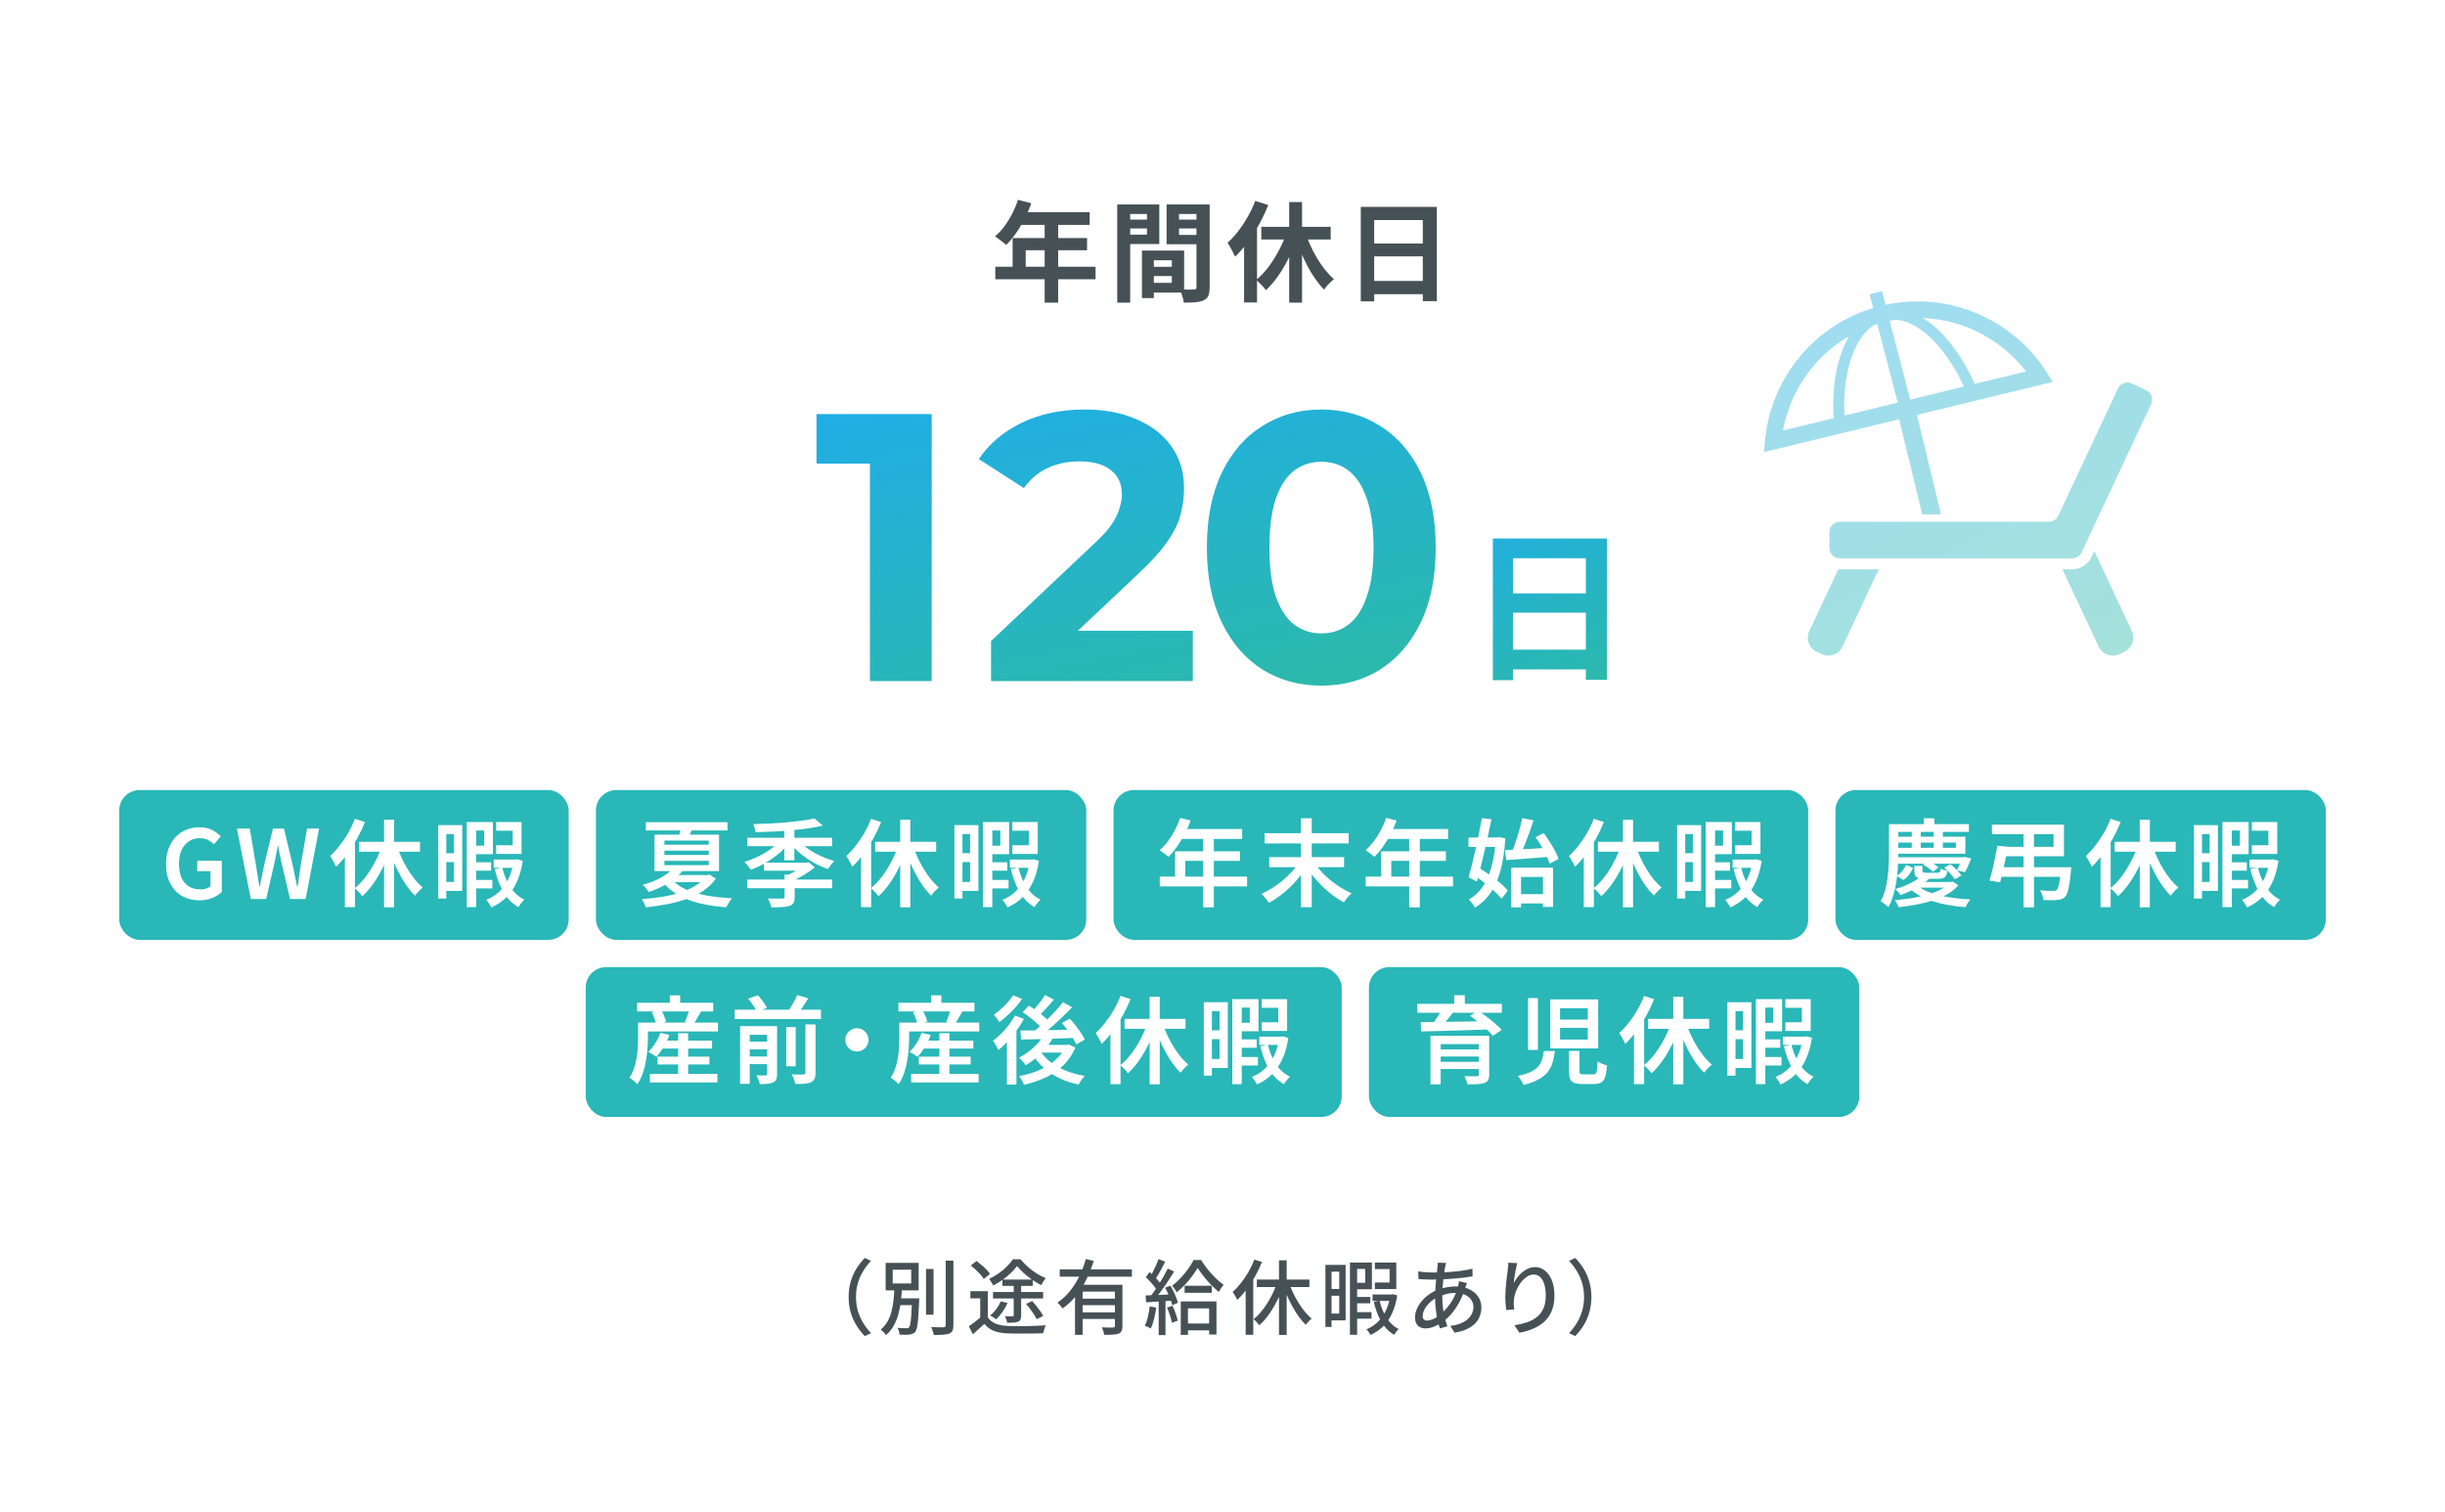 <svg width="359" height="222" viewBox="0 0 359 222" fill="none" xmlns="http://www.w3.org/2000/svg">
<g filter="url(#filter0_d_71_9206)">
<g clip-path="url(#clip0_71_9206)">
<rect x="7" y="7" width="345" height="208" rx="16" fill="white"/>
<path d="M149.468 29.336L151.436 29.848C151.148 30.637 150.807 31.411 150.412 32.168C150.028 32.925 149.607 33.629 149.148 34.28C148.7 34.92 148.236 35.48 147.756 35.96C147.628 35.853 147.463 35.72 147.26 35.56C147.057 35.389 146.849 35.229 146.636 35.08C146.433 34.931 146.252 34.808 146.092 34.712C146.583 34.296 147.041 33.805 147.468 33.24C147.895 32.664 148.279 32.045 148.62 31.384C148.961 30.712 149.244 30.029 149.468 29.336ZM149.82 31.16H159.996V33.016H148.892L149.82 31.16ZM148.684 34.952H159.612V36.744H150.604V40.104H148.684V34.952ZM146.14 39.16H160.86V41H146.14V39.16ZM153.388 32.12H155.372V44.44H153.388V32.12ZM168.588 39.176H172.956V40.536H168.588V39.176ZM168.476 36.792H173.868V42.952H168.476V41.528H172.06V38.216H168.476V36.792ZM167.676 36.792H169.42V43.768H167.676V36.792ZM165.004 32.248H169.004V33.544H165.004V32.248ZM172.428 32.248H176.46V33.544H172.428V32.248ZM175.676 30.024H177.612V42.168C177.612 42.68 177.553 43.085 177.436 43.384C177.319 43.683 177.1 43.912 176.78 44.072C176.449 44.232 176.044 44.333 175.564 44.376C175.095 44.419 174.513 44.44 173.82 44.44C173.799 44.248 173.756 44.035 173.692 43.8C173.628 43.565 173.553 43.325 173.468 43.08C173.383 42.845 173.292 42.643 173.196 42.472C173.484 42.493 173.767 42.509 174.044 42.52C174.332 42.52 174.588 42.52 174.812 42.52C175.047 42.509 175.207 42.504 175.292 42.504C175.441 42.504 175.543 42.477 175.596 42.424C175.649 42.371 175.676 42.275 175.676 42.136V30.024ZM165.148 30.024H170.22V35.832H165.148V34.456H168.412V31.416H165.148V30.024ZM176.7 30.024V31.416H173.116V34.488H176.7V35.864H171.292V30.024H176.7ZM164.044 30.024H165.948V44.44H164.044V30.024ZM189.292 29.672H191.18V44.44H189.292V29.672ZM185.196 33.304H195.388V35.16H185.196V33.304ZM191.58 33.896C191.793 34.568 192.049 35.24 192.348 35.912C192.647 36.584 192.983 37.235 193.356 37.864C193.729 38.493 194.129 39.075 194.556 39.608C194.983 40.141 195.42 40.6 195.868 40.984C195.719 41.101 195.548 41.251 195.356 41.432C195.175 41.603 194.999 41.784 194.828 41.976C194.668 42.168 194.535 42.355 194.428 42.536C193.969 42.067 193.527 41.528 193.1 40.92C192.673 40.301 192.273 39.635 191.9 38.92C191.527 38.195 191.185 37.443 190.876 36.664C190.577 35.885 190.305 35.101 190.06 34.312L191.58 33.896ZM188.972 33.96L190.62 34.44C190.279 35.507 189.863 36.552 189.372 37.576C188.892 38.589 188.353 39.528 187.756 40.392C187.169 41.256 186.54 41.997 185.868 42.616C185.761 42.456 185.623 42.28 185.452 42.088C185.281 41.896 185.105 41.715 184.924 41.544C184.753 41.363 184.593 41.213 184.444 41.096C185.084 40.584 185.692 39.944 186.268 39.176C186.844 38.397 187.367 37.56 187.836 36.664C188.305 35.757 188.684 34.856 188.972 33.96ZM184.316 29.496L186.22 30.104C185.847 31.043 185.404 31.981 184.892 32.92C184.38 33.848 183.82 34.723 183.212 35.544C182.615 36.355 181.996 37.069 181.356 37.688C181.292 37.528 181.191 37.32 181.052 37.064C180.924 36.808 180.785 36.552 180.636 36.296C180.487 36.029 180.353 35.816 180.236 35.656C180.78 35.165 181.303 34.595 181.804 33.944C182.316 33.283 182.785 32.573 183.212 31.816C183.649 31.059 184.017 30.285 184.316 29.496ZM182.668 34.104L184.54 32.232L184.572 32.264V44.408H182.668V34.104ZM199.804 30.376H210.972V44.216H208.908V32.312H201.772V44.248H199.804V30.376ZM201.148 35.752H209.756V37.64H201.148V35.752ZM201.148 41.256H209.772V43.192H201.148V41.256Z" fill="#465156"/>
<path d="M127.732 100V64.16L131.652 68.08H119.892V60.8H136.804V100H127.732ZM145.518 100V94.12L160.638 79.84C161.832 78.757 162.71 77.787 163.27 76.928C163.83 76.069 164.203 75.285 164.39 74.576C164.614 73.867 164.726 73.213 164.726 72.616C164.726 71.048 164.184 69.853 163.102 69.032C162.056 68.173 160.507 67.744 158.454 67.744C156.811 67.744 155.28 68.061 153.862 68.696C152.48 69.331 151.304 70.32 150.334 71.664L143.726 67.408C145.219 65.168 147.31 63.395 149.998 62.088C152.686 60.781 155.784 60.128 159.294 60.128C162.206 60.128 164.744 60.613 166.91 61.584C169.112 62.517 170.811 63.843 172.006 65.56C173.238 67.277 173.854 69.331 173.854 71.72C173.854 72.989 173.686 74.259 173.35 75.528C173.051 76.76 172.416 78.067 171.446 79.448C170.512 80.829 169.131 82.379 167.302 84.096L154.758 95.912L153.022 92.608H175.142V100H145.518ZM194.005 100.672C190.794 100.672 187.92 99.888 185.381 98.32C182.842 96.715 180.845 94.4 179.389 91.376C177.933 88.352 177.205 84.693 177.205 80.4C177.205 76.107 177.933 72.448 179.389 69.424C180.845 66.4 182.842 64.104 185.381 62.536C187.92 60.931 190.794 60.128 194.005 60.128C197.253 60.128 200.128 60.931 202.629 62.536C205.168 64.104 207.165 66.4 208.621 69.424C210.077 72.448 210.805 76.107 210.805 80.4C210.805 84.693 210.077 88.352 208.621 91.376C207.165 94.4 205.168 96.715 202.629 98.32C200.128 99.888 197.253 100.672 194.005 100.672ZM194.005 93C195.536 93 196.861 92.571 197.981 91.712C199.138 90.853 200.034 89.491 200.669 87.624C201.341 85.757 201.677 83.349 201.677 80.4C201.677 77.451 201.341 75.043 200.669 73.176C200.034 71.309 199.138 69.947 197.981 69.088C196.861 68.229 195.536 67.8 194.005 67.8C192.512 67.8 191.186 68.229 190.029 69.088C188.909 69.947 188.013 71.309 187.341 73.176C186.706 75.043 186.389 77.451 186.389 80.4C186.389 83.349 186.706 85.757 187.341 87.624C188.013 89.491 188.909 90.853 190.029 91.712C191.186 92.571 192.512 93 194.005 93Z" fill="url(#paint0_linear_71_9206)"/>
<path d="M219.196 79.064H235.948V99.824H232.852V81.968H222.148V99.872H219.196V79.064ZM221.212 87.128H234.124V89.96H221.212V87.128ZM221.212 95.384H234.148V98.288H221.212V95.384Z" fill="url(#paint1_linear_71_9206)"/>
<g clip-path="url(#clip1_71_9206)">
<g opacity="0.43">
<path d="M269.917 83.589L265.662 92.66C265.124 93.804 265.616 95.165 266.761 95.702L267.488 96.044C268.631 96.579 269.996 96.087 270.531 94.944L275.854 83.597H270.135C270.063 83.597 269.99 83.595 269.917 83.589Z" fill="url(#paint2_linear_71_9206)"/>
<path d="M307.512 80.907L307.098 81.792C306.584 82.89 305.467 83.597 304.257 83.597H302.831L308.155 94.944C308.69 96.087 310.054 96.58 311.197 96.044L311.926 95.703C313.069 95.165 313.562 93.804 313.024 92.66L307.512 80.907Z" fill="url(#paint3_linear_71_9206)"/>
<path d="M315.122 57.294L313.013 56.305C312.25 55.947 311.342 56.276 310.985 57.038L302.218 75.726C301.967 76.26 301.429 76.603 300.837 76.603H270.136C269.294 76.603 268.611 77.286 268.611 78.128V80.458C268.611 81.3 269.294 81.983 270.136 81.983H304.256C304.847 81.983 305.385 81.641 305.637 81.105L315.856 59.323C316.213 58.56 315.884 57.652 315.122 57.294Z" fill="url(#paint4_linear_71_9206)"/>
<path d="M282.243 75.526H285.011L281.464 60.921L301.422 56.075L300.51 54.647C296.411 48.23 289.265 44.256 281.566 44.254C280.009 44.254 278.432 44.418 276.854 44.755L276.329 42.739L274.507 43.214L275.031 45.229C270.767 46.518 267.134 48.982 264.423 52.177C261.458 55.67 259.584 60.034 259.155 64.69L259 66.378L278.85 61.556L282.243 75.526ZM297.479 54.541L289.781 56.411L289.939 56.34C288.48 53.078 286.624 50.352 284.563 48.41C283.848 47.738 283.108 47.163 282.349 46.692C288.329 46.927 293.883 49.854 297.479 54.541ZM278.386 46.933C279.114 47.002 279.864 47.218 280.628 47.584C282.039 48.258 283.485 49.443 284.831 51.048C286.131 52.596 287.337 54.535 288.354 56.757L280.475 58.67L277.465 47.102C277.772 47.037 278.079 46.982 278.386 46.933ZM269.217 61.372L269.391 61.362L261.8 63.206C262.432 59.698 263.987 56.43 266.269 53.743C267.734 52.017 269.497 50.532 271.504 49.372C270.979 50.261 270.541 51.261 270.192 52.355C269.517 54.47 269.167 56.934 269.167 59.603C269.167 60.183 269.184 60.774 269.217 61.372ZM270.818 61.015C270.795 60.538 270.781 60.066 270.781 59.603C270.779 56.233 271.378 53.255 272.432 51.057C272.959 49.957 273.595 49.054 274.313 48.382C274.576 48.136 274.849 47.921 275.132 47.736C275.3 47.679 275.471 47.627 275.642 47.574L278.644 59.115L270.818 61.015Z" fill="url(#paint5_linear_71_9206)"/>
</g>
</g>
<rect x="17.5" y="116" width="66" height="22" rx="3" fill="#29B7B8"/>
<path d="M29.265 132.196C28.332 132.196 27.496 131.991 26.759 131.58C26.031 131.16 25.452 130.553 25.023 129.76C24.594 128.967 24.379 128.001 24.379 126.862C24.379 126.013 24.505 125.257 24.757 124.594C25.009 123.931 25.354 123.367 25.793 122.9C26.241 122.433 26.759 122.079 27.347 121.836C27.944 121.593 28.588 121.472 29.279 121.472C30.016 121.472 30.642 121.607 31.155 121.878C31.668 122.149 32.088 122.452 32.415 122.788L31.421 123.964C31.16 123.712 30.866 123.502 30.539 123.334C30.222 123.157 29.82 123.068 29.335 123.068C28.728 123.068 28.196 123.222 27.739 123.53C27.282 123.829 26.922 124.258 26.661 124.818C26.409 125.369 26.283 126.031 26.283 126.806C26.283 127.59 26.4 128.267 26.633 128.836C26.876 129.396 27.23 129.83 27.697 130.138C28.173 130.437 28.756 130.586 29.447 130.586C29.736 130.586 30.012 130.549 30.273 130.474C30.534 130.39 30.744 130.278 30.903 130.138V127.912H28.957V126.386H32.569V130.964C32.224 131.309 31.762 131.603 31.183 131.846C30.604 132.079 29.965 132.196 29.265 132.196ZM36.829 132L34.785 121.654H36.675L37.557 126.876C37.65 127.417 37.739 127.963 37.823 128.514C37.916 129.065 38.005 129.62 38.089 130.18H38.145C38.257 129.62 38.369 129.065 38.481 128.514C38.593 127.963 38.705 127.417 38.817 126.876L40.077 121.654H41.687L42.947 126.876C43.068 127.408 43.18 127.954 43.283 128.514C43.395 129.065 43.511 129.62 43.633 130.18H43.703C43.777 129.62 43.857 129.065 43.941 128.514C44.025 127.963 44.104 127.417 44.179 126.876L45.089 121.654H46.853L44.879 132H42.583L41.309 126.568C41.225 126.167 41.141 125.77 41.057 125.378C40.982 124.986 40.912 124.589 40.847 124.188H40.791C40.725 124.589 40.651 124.986 40.567 125.378C40.483 125.77 40.403 126.167 40.329 126.568L39.083 132H36.829ZM56.391 120.366H57.875V133.218H56.391V120.366ZM52.709 123.6H61.669V125.056H52.709V123.6ZM58.225 124.062C58.421 124.659 58.654 125.257 58.925 125.854C59.196 126.451 59.499 127.03 59.835 127.59C60.171 128.141 60.526 128.649 60.899 129.116C61.282 129.573 61.669 129.975 62.061 130.32C61.949 130.404 61.818 130.516 61.669 130.656C61.529 130.796 61.394 130.941 61.263 131.09C61.132 131.239 61.025 131.379 60.941 131.51C60.53 131.118 60.134 130.656 59.751 130.124C59.378 129.592 59.023 129.013 58.687 128.388C58.351 127.763 58.043 127.114 57.763 126.442C57.492 125.761 57.25 125.079 57.035 124.398L58.225 124.062ZM56.111 124.104L57.399 124.482C57.091 125.415 56.722 126.325 56.293 127.212C55.864 128.099 55.388 128.92 54.865 129.676C54.342 130.423 53.787 131.062 53.199 131.594C53.115 131.463 53.008 131.328 52.877 131.188C52.746 131.039 52.611 130.894 52.471 130.754C52.331 130.614 52.205 130.497 52.093 130.404C52.653 129.956 53.19 129.396 53.703 128.724C54.216 128.043 54.678 127.305 55.089 126.512C55.509 125.709 55.85 124.907 56.111 124.104ZM52.107 120.226L53.591 120.702C53.264 121.514 52.877 122.326 52.429 123.138C51.981 123.941 51.496 124.697 50.973 125.406C50.45 126.115 49.909 126.736 49.349 127.268C49.293 127.137 49.214 126.974 49.111 126.778C49.008 126.573 48.896 126.372 48.775 126.176C48.654 125.971 48.551 125.807 48.467 125.686C48.952 125.247 49.419 124.739 49.867 124.16C50.324 123.581 50.744 122.961 51.127 122.298C51.51 121.626 51.836 120.935 52.107 120.226ZM50.637 124.174L52.107 122.704L52.121 122.718V133.19H50.637V124.174ZM69.243 126.61H72.113V127.842H69.243V126.61ZM69.243 129.2H72.295V130.446H69.243V129.2ZM72.491 126.204H75.711V127.422H72.491V126.204ZM69.089 120.702H72.379V125.42H69.089V124.174H71.091V121.948H69.089V120.702ZM72.855 120.702H76.579V125.378H72.855V124.104H75.277V121.976H72.855V120.702ZM68.529 120.702H69.915V133.19H68.529V120.702ZM75.431 126.204H75.683L75.921 126.162L76.761 126.386C76.574 127.618 76.271 128.677 75.851 129.564C75.44 130.451 74.927 131.193 74.311 131.79C73.695 132.387 72.972 132.868 72.141 133.232C72.066 133.064 71.954 132.873 71.805 132.658C71.665 132.443 71.53 132.266 71.399 132.126C72.099 131.855 72.724 131.463 73.275 130.95C73.835 130.427 74.297 129.788 74.661 129.032C75.025 128.267 75.282 127.394 75.431 126.414V126.204ZM73.751 127.38C73.919 128.08 74.148 128.738 74.437 129.354C74.736 129.97 75.095 130.516 75.515 130.992C75.944 131.459 76.439 131.827 76.999 132.098C76.85 132.219 76.691 132.387 76.523 132.602C76.355 132.817 76.22 133.013 76.117 133.19C75.51 132.854 74.983 132.411 74.535 131.86C74.087 131.3 73.709 130.661 73.401 129.942C73.093 129.223 72.841 128.449 72.645 127.618L73.751 127.38ZM65.085 121.15H67.871V130.81H65.085V129.494H66.653V122.466H65.085V121.15ZM65.141 125.28H67.339V126.582H65.141V125.28ZM64.343 121.15H65.533V131.93H64.343V121.15Z" fill="white"/>
<rect x="87.5" y="116" width="72" height="22" rx="3" fill="#29B7B8"/>
<path d="M94.828 120.716H106.812V121.934H94.828V120.716ZM98.594 129.074C99.107 129.671 99.798 130.171 100.666 130.572C101.534 130.964 102.547 131.267 103.704 131.482C104.861 131.687 106.117 131.823 107.47 131.888C107.33 132.047 107.181 132.257 107.022 132.518C106.863 132.789 106.733 133.022 106.63 133.218C105.239 133.115 103.956 132.924 102.78 132.644C101.613 132.364 100.573 131.972 99.658 131.468C98.743 130.955 97.973 130.311 97.348 129.536L98.594 129.074ZM103.592 128.486H103.9L104.166 128.416L105.104 129.004C104.619 129.704 104.007 130.301 103.27 130.796C102.542 131.281 101.721 131.683 100.806 132C99.891 132.327 98.925 132.583 97.908 132.77C96.891 132.966 95.855 133.115 94.8 133.218C94.753 133.031 94.674 132.821 94.562 132.588C94.459 132.364 94.352 132.173 94.24 132.014C95.211 131.949 96.172 131.841 97.124 131.692C98.076 131.543 98.972 131.337 99.812 131.076C100.652 130.805 101.399 130.474 102.052 130.082C102.705 129.681 103.219 129.214 103.592 128.682V128.486ZM98.832 127.464L100.33 127.758C99.761 128.439 99.065 129.046 98.244 129.578C97.423 130.11 96.424 130.577 95.248 130.978C95.192 130.866 95.113 130.745 95.01 130.614C94.907 130.474 94.8 130.343 94.688 130.222C94.576 130.091 94.469 129.993 94.366 129.928C95.467 129.62 96.387 129.251 97.124 128.822C97.871 128.383 98.44 127.931 98.832 127.464ZM99.952 121.374L101.702 121.36C101.609 121.705 101.501 122.032 101.38 122.34C101.259 122.648 101.147 122.919 101.044 123.152L99.644 123.054C99.7 122.802 99.761 122.522 99.826 122.214C99.891 121.906 99.933 121.626 99.952 121.374ZM97.558 124.902V125.532H104.068V124.902H97.558ZM97.558 126.4V127.03H104.068V126.4H97.558ZM97.558 123.418V124.034H104.068V123.418H97.558ZM96.102 122.55H105.58V127.898H96.102V122.55ZM98.804 128.486H104.124V129.522H97.782L98.804 128.486ZM109.724 129.144H122.184V130.418H109.724V129.144ZM112.16 126.666H118.586V127.842H112.16V126.666ZM115.198 128.416H116.682V131.72C116.682 132.093 116.626 132.378 116.514 132.574C116.402 132.77 116.197 132.919 115.898 133.022C115.599 133.115 115.231 133.171 114.792 133.19C114.363 133.218 113.849 133.232 113.252 133.232C113.215 133.027 113.145 132.798 113.042 132.546C112.939 132.303 112.837 132.093 112.734 131.916C113.033 131.925 113.327 131.935 113.616 131.944C113.915 131.944 114.176 131.944 114.4 131.944C114.624 131.935 114.778 131.93 114.862 131.93C114.993 131.93 115.081 131.911 115.128 131.874C115.175 131.837 115.198 131.771 115.198 131.678V128.416ZM118.068 126.666H118.432L118.74 126.596L119.636 127.352C119.188 127.725 118.665 128.094 118.068 128.458C117.48 128.813 116.897 129.116 116.318 129.368C116.234 129.247 116.113 129.102 115.954 128.934C115.805 128.757 115.679 128.621 115.576 128.528C115.884 128.397 116.197 128.239 116.514 128.052C116.831 127.865 117.125 127.674 117.396 127.478C117.676 127.282 117.9 127.1 118.068 126.932V126.666ZM109.738 123.012H122.17V124.244H109.738V123.012ZM115.156 121.36H116.64V126.316H115.156V121.36ZM114.526 123.446L115.702 123.964C115.385 124.365 115.016 124.753 114.596 125.126C114.176 125.49 113.723 125.835 113.238 126.162C112.762 126.479 112.267 126.773 111.754 127.044C111.25 127.305 110.746 127.525 110.242 127.702C110.13 127.534 109.981 127.338 109.794 127.114C109.617 126.881 109.453 126.694 109.304 126.554C109.799 126.405 110.293 126.223 110.788 126.008C111.292 125.784 111.773 125.537 112.23 125.266C112.697 124.995 113.126 124.706 113.518 124.398C113.91 124.09 114.246 123.773 114.526 123.446ZM117.34 123.488C117.611 123.796 117.937 124.099 118.32 124.398C118.712 124.687 119.137 124.963 119.594 125.224C120.051 125.476 120.527 125.705 121.022 125.91C121.526 126.115 122.021 126.283 122.506 126.414C122.403 126.507 122.291 126.624 122.17 126.764C122.058 126.904 121.946 127.049 121.834 127.198C121.722 127.347 121.633 127.483 121.568 127.604C121.064 127.427 120.56 127.217 120.056 126.974C119.552 126.722 119.062 126.437 118.586 126.12C118.119 125.803 117.681 125.467 117.27 125.112C116.859 124.757 116.495 124.384 116.178 123.992L117.34 123.488ZM119.58 120.17L120.812 121.22C120.149 121.379 119.417 121.519 118.614 121.64C117.811 121.752 116.976 121.845 116.108 121.92C115.24 121.995 114.367 122.055 113.49 122.102C112.613 122.139 111.763 122.167 110.942 122.186C110.923 122.018 110.877 121.817 110.802 121.584C110.737 121.351 110.671 121.155 110.606 120.996C111.399 120.977 112.216 120.949 113.056 120.912C113.896 120.865 114.713 120.809 115.506 120.744C116.309 120.669 117.06 120.585 117.76 120.492C118.46 120.399 119.067 120.291 119.58 120.17ZM132.18 120.366H133.664V133.218H132.18V120.366ZM128.498 123.6H137.458V125.056H128.498V123.6ZM134.014 124.062C134.21 124.659 134.443 125.257 134.714 125.854C134.985 126.451 135.288 127.03 135.624 127.59C135.96 128.141 136.315 128.649 136.688 129.116C137.071 129.573 137.458 129.975 137.85 130.32C137.738 130.404 137.607 130.516 137.458 130.656C137.318 130.796 137.183 130.941 137.052 131.09C136.921 131.239 136.814 131.379 136.73 131.51C136.319 131.118 135.923 130.656 135.54 130.124C135.167 129.592 134.812 129.013 134.476 128.388C134.14 127.763 133.832 127.114 133.552 126.442C133.281 125.761 133.039 125.079 132.824 124.398L134.014 124.062ZM131.9 124.104L133.188 124.482C132.88 125.415 132.511 126.325 132.082 127.212C131.653 128.099 131.177 128.92 130.654 129.676C130.131 130.423 129.576 131.062 128.988 131.594C128.904 131.463 128.797 131.328 128.666 131.188C128.535 131.039 128.4 130.894 128.26 130.754C128.12 130.614 127.994 130.497 127.882 130.404C128.442 129.956 128.979 129.396 129.492 128.724C130.005 128.043 130.467 127.305 130.878 126.512C131.298 125.709 131.639 124.907 131.9 124.104ZM127.896 120.226L129.38 120.702C129.053 121.514 128.666 122.326 128.218 123.138C127.77 123.941 127.285 124.697 126.762 125.406C126.239 126.115 125.698 126.736 125.138 127.268C125.082 127.137 125.003 126.974 124.9 126.778C124.797 126.573 124.685 126.372 124.564 126.176C124.443 125.971 124.34 125.807 124.256 125.686C124.741 125.247 125.208 124.739 125.656 124.16C126.113 123.581 126.533 122.961 126.916 122.298C127.299 121.626 127.625 120.935 127.896 120.226ZM126.426 124.174L127.896 122.704L127.91 122.718V133.19H126.426V124.174ZM145.032 126.61H147.902V127.842H145.032V126.61ZM145.032 129.2H148.084V130.446H145.032V129.2ZM148.28 126.204H151.5V127.422H148.28V126.204ZM144.878 120.702H148.168V125.42H144.878V124.174H146.88V121.948H144.878V120.702ZM148.644 120.702H152.368V125.378H148.644V124.104H151.066V121.976H148.644V120.702ZM144.318 120.702H145.704V133.19H144.318V120.702ZM151.22 126.204H151.472L151.71 126.162L152.55 126.386C152.363 127.618 152.06 128.677 151.64 129.564C151.229 130.451 150.716 131.193 150.1 131.79C149.484 132.387 148.761 132.868 147.93 133.232C147.855 133.064 147.743 132.873 147.594 132.658C147.454 132.443 147.319 132.266 147.188 132.126C147.888 131.855 148.513 131.463 149.064 130.95C149.624 130.427 150.086 129.788 150.45 129.032C150.814 128.267 151.071 127.394 151.22 126.414V126.204ZM149.54 127.38C149.708 128.08 149.937 128.738 150.226 129.354C150.525 129.97 150.884 130.516 151.304 130.992C151.733 131.459 152.228 131.827 152.788 132.098C152.639 132.219 152.48 132.387 152.312 132.602C152.144 132.817 152.009 133.013 151.906 133.19C151.299 132.854 150.772 132.411 150.324 131.86C149.876 131.3 149.498 130.661 149.19 129.942C148.882 129.223 148.63 128.449 148.434 127.618L149.54 127.38ZM140.874 121.15H143.66V130.81H140.874V129.494H142.442V122.466H140.874V121.15ZM140.93 125.28H143.128V126.582H140.93V125.28ZM140.132 121.15H141.322V131.93H140.132V121.15Z" fill="white"/>
<rect x="163.5" y="116" width="102" height="22" rx="3" fill="#29B7B8"/>
<path d="M173.284 120.086L174.824 120.478C174.572 121.169 174.273 121.845 173.928 122.508C173.583 123.161 173.209 123.773 172.808 124.342C172.407 124.902 171.996 125.392 171.576 125.812C171.473 125.728 171.343 125.625 171.184 125.504C171.025 125.373 170.867 125.247 170.708 125.126C170.549 125.005 170.405 124.907 170.274 124.832C170.703 124.459 171.105 124.025 171.478 123.53C171.861 123.026 172.206 122.48 172.514 121.892C172.822 121.304 173.079 120.702 173.284 120.086ZM173.438 121.724H182.384V123.18H172.724L173.438 121.724ZM172.542 125H182.062V126.4H174.04V129.438H172.542V125ZM170.288 128.71H183.112V130.152H170.288V128.71ZM176.672 122.48H178.226V133.218H176.672V122.48ZM185.688 122.34H198.022V123.838H185.688V122.34ZM186.36 125.854H197.35V127.324H186.36V125.854ZM191.008 120.142H192.604V133.204H191.008V120.142ZM190.714 126.652L191.918 127.142C191.591 127.693 191.213 128.234 190.784 128.766C190.364 129.289 189.911 129.788 189.426 130.264C188.941 130.731 188.432 131.16 187.9 131.552C187.377 131.944 186.85 132.28 186.318 132.56C186.234 132.429 186.127 132.28 185.996 132.112C185.865 131.953 185.73 131.795 185.59 131.636C185.45 131.477 185.324 131.347 185.212 131.244C185.735 131.011 186.262 130.731 186.794 130.404C187.326 130.068 187.835 129.699 188.32 129.298C188.805 128.887 189.253 128.458 189.664 128.01C190.075 127.562 190.425 127.109 190.714 126.652ZM192.898 126.568C193.197 127.025 193.551 127.478 193.962 127.926C194.373 128.374 194.825 128.803 195.32 129.214C195.815 129.615 196.328 129.984 196.86 130.32C197.392 130.647 197.924 130.927 198.456 131.16C198.335 131.263 198.199 131.393 198.05 131.552C197.91 131.711 197.775 131.874 197.644 132.042C197.523 132.21 197.415 132.364 197.322 132.504C196.79 132.215 196.258 131.874 195.726 131.482C195.203 131.081 194.695 130.647 194.2 130.18C193.715 129.704 193.257 129.205 192.828 128.682C192.408 128.15 192.03 127.609 191.694 127.058L192.898 126.568ZM203.524 120.086L205.064 120.478C204.812 121.169 204.513 121.845 204.168 122.508C203.823 123.161 203.449 123.773 203.048 124.342C202.647 124.902 202.236 125.392 201.816 125.812C201.713 125.728 201.583 125.625 201.424 125.504C201.265 125.373 201.107 125.247 200.948 125.126C200.789 125.005 200.645 124.907 200.514 124.832C200.943 124.459 201.345 124.025 201.718 123.53C202.101 123.026 202.446 122.48 202.754 121.892C203.062 121.304 203.319 120.702 203.524 120.086ZM203.678 121.724H212.624V123.18H202.964L203.678 121.724ZM202.782 125H212.302V126.4H204.28V129.438H202.782V125ZM200.528 128.71H213.352V130.152H200.528V128.71ZM206.912 122.48H208.466V133.218H206.912V122.48ZM222.662 131.286H227.254V132.644H222.662V131.286ZM221.906 127.394H228.038V133.162H226.554V128.766H223.334V133.218H221.906V127.394ZM220.982 124.832C221.542 124.804 222.181 124.771 222.9 124.734C223.628 124.697 224.393 124.655 225.196 124.608C226.008 124.552 226.815 124.501 227.618 124.454L227.604 125.798C226.839 125.854 226.069 125.915 225.294 125.98C224.529 126.045 223.791 126.101 223.082 126.148C222.373 126.195 221.729 126.241 221.15 126.288L220.982 124.832ZM225.462 122.928L226.666 122.326C226.965 122.718 227.254 123.143 227.534 123.6C227.823 124.048 228.085 124.491 228.318 124.93C228.551 125.369 228.724 125.765 228.836 126.12L227.534 126.82C227.431 126.465 227.273 126.064 227.058 125.616C226.843 125.159 226.596 124.697 226.316 124.23C226.045 123.763 225.761 123.329 225.462 122.928ZM223.502 120.128L225.168 120.45C224.981 121.038 224.776 121.645 224.552 122.27C224.328 122.895 224.099 123.497 223.866 124.076C223.633 124.655 223.409 125.168 223.194 125.616L221.92 125.28C222.069 124.935 222.219 124.547 222.368 124.118C222.527 123.689 222.676 123.245 222.816 122.788C222.956 122.321 223.087 121.864 223.208 121.416C223.329 120.959 223.427 120.529 223.502 120.128ZM215.62 122.97H220.184V124.356H215.62V122.97ZM217.58 120.128L218.994 120.296C218.845 121.024 218.681 121.794 218.504 122.606C218.336 123.418 218.154 124.235 217.958 125.056C217.771 125.868 217.58 126.652 217.384 127.408C217.197 128.155 217.02 128.836 216.852 129.452L215.634 128.794C215.793 128.253 215.961 127.627 216.138 126.918C216.315 126.209 216.488 125.462 216.656 124.678C216.833 123.885 217.001 123.101 217.16 122.326C217.319 121.551 217.459 120.819 217.58 120.128ZM216.39 128.514L217.216 127.464C217.711 127.763 218.224 128.103 218.756 128.486C219.297 128.869 219.801 129.256 220.268 129.648C220.735 130.04 221.103 130.413 221.374 130.768L220.478 131.972C220.207 131.627 219.843 131.249 219.386 130.838C218.938 130.418 218.453 130.003 217.93 129.592C217.407 129.181 216.894 128.822 216.39 128.514ZM219.624 122.97H219.876L220.142 122.928L221.024 123.082C220.921 124.902 220.688 126.47 220.324 127.786C219.969 129.102 219.484 130.208 218.868 131.104C218.252 131.991 217.487 132.714 216.572 133.274C216.469 133.087 216.329 132.873 216.152 132.63C215.975 132.397 215.811 132.21 215.662 132.07C216.446 131.65 217.118 131.039 217.678 130.236C218.238 129.424 218.677 128.435 218.994 127.268C219.321 126.092 219.531 124.753 219.624 123.25V122.97ZM238.3 120.366H239.784V133.218H238.3V120.366ZM234.618 123.6H243.578V125.056H234.618V123.6ZM240.134 124.062C240.33 124.659 240.563 125.257 240.834 125.854C241.105 126.451 241.408 127.03 241.744 127.59C242.08 128.141 242.435 128.649 242.808 129.116C243.191 129.573 243.578 129.975 243.97 130.32C243.858 130.404 243.727 130.516 243.578 130.656C243.438 130.796 243.303 130.941 243.172 131.09C243.041 131.239 242.934 131.379 242.85 131.51C242.439 131.118 242.043 130.656 241.66 130.124C241.287 129.592 240.932 129.013 240.596 128.388C240.26 127.763 239.952 127.114 239.672 126.442C239.401 125.761 239.159 125.079 238.944 124.398L240.134 124.062ZM238.02 124.104L239.308 124.482C239 125.415 238.631 126.325 238.202 127.212C237.773 128.099 237.297 128.92 236.774 129.676C236.251 130.423 235.696 131.062 235.108 131.594C235.024 131.463 234.917 131.328 234.786 131.188C234.655 131.039 234.52 130.894 234.38 130.754C234.24 130.614 234.114 130.497 234.002 130.404C234.562 129.956 235.099 129.396 235.612 128.724C236.125 128.043 236.587 127.305 236.998 126.512C237.418 125.709 237.759 124.907 238.02 124.104ZM234.016 120.226L235.5 120.702C235.173 121.514 234.786 122.326 234.338 123.138C233.89 123.941 233.405 124.697 232.882 125.406C232.359 126.115 231.818 126.736 231.258 127.268C231.202 127.137 231.123 126.974 231.02 126.778C230.917 126.573 230.805 126.372 230.684 126.176C230.563 125.971 230.46 125.807 230.376 125.686C230.861 125.247 231.328 124.739 231.776 124.16C232.233 123.581 232.653 122.961 233.036 122.298C233.419 121.626 233.745 120.935 234.016 120.226ZM232.546 124.174L234.016 122.704L234.03 122.718V133.19H232.546V124.174ZM251.152 126.61H254.022V127.842H251.152V126.61ZM251.152 129.2H254.204V130.446H251.152V129.2ZM254.4 126.204H257.62V127.422H254.4V126.204ZM250.998 120.702H254.288V125.42H250.998V124.174H253V121.948H250.998V120.702ZM254.764 120.702H258.488V125.378H254.764V124.104H257.186V121.976H254.764V120.702ZM250.438 120.702H251.824V133.19H250.438V120.702ZM257.34 126.204H257.592L257.83 126.162L258.67 126.386C258.483 127.618 258.18 128.677 257.76 129.564C257.349 130.451 256.836 131.193 256.22 131.79C255.604 132.387 254.881 132.868 254.05 133.232C253.975 133.064 253.863 132.873 253.714 132.658C253.574 132.443 253.439 132.266 253.308 132.126C254.008 131.855 254.633 131.463 255.184 130.95C255.744 130.427 256.206 129.788 256.57 129.032C256.934 128.267 257.191 127.394 257.34 126.414V126.204ZM255.66 127.38C255.828 128.08 256.057 128.738 256.346 129.354C256.645 129.97 257.004 130.516 257.424 130.992C257.853 131.459 258.348 131.827 258.908 132.098C258.759 132.219 258.6 132.387 258.432 132.602C258.264 132.817 258.129 133.013 258.026 133.19C257.419 132.854 256.892 132.411 256.444 131.86C255.996 131.3 255.618 130.661 255.31 129.942C255.002 129.223 254.75 128.449 254.554 127.618L255.66 127.38ZM246.994 121.15H249.78V130.81H246.994V129.494H248.562V122.466H246.994V121.15ZM247.05 125.28H249.248V126.582H247.05V125.28ZM246.252 121.15H247.442V131.93H246.252V121.15Z" fill="white"/>
<rect x="269.5" y="116" width="72" height="22" rx="3" fill="#29B7B8"/>
<path d="M278.354 125.868H288.364V126.82H278.354V125.868ZM280.706 122.102H282.022V124.972H280.706V122.102ZM283.926 122.102H285.27V124.972H283.926V122.102ZM278.592 122.858H288.574V125.35H278.592V124.482H287.188V123.712H278.592V122.858ZM282.092 128.64L283.38 128.92C282.848 129.424 282.227 129.886 281.518 130.306C280.809 130.717 279.983 131.09 279.04 131.426C278.965 131.286 278.849 131.127 278.69 130.95C278.531 130.773 278.387 130.637 278.256 130.544C279.133 130.292 279.899 129.998 280.552 129.662C281.205 129.326 281.719 128.985 282.092 128.64ZM281.98 129.494H286.516V130.334H281.14L281.98 129.494ZM286.208 129.494H286.474L286.698 129.438L287.552 129.984C287.123 130.488 286.586 130.922 285.942 131.286C285.298 131.65 284.584 131.958 283.8 132.21C283.016 132.462 282.195 132.667 281.336 132.826C280.487 132.985 279.633 133.111 278.774 133.204C278.727 133.055 278.648 132.877 278.536 132.672C278.424 132.467 278.317 132.299 278.214 132.168C279.007 132.103 279.805 132.009 280.608 131.888C281.411 131.757 282.171 131.594 282.89 131.398C283.618 131.193 284.267 130.95 284.836 130.67C285.415 130.381 285.872 130.049 286.208 129.676V129.494ZM281.574 130.04C281.938 130.357 282.391 130.637 282.932 130.88C283.483 131.113 284.094 131.309 284.766 131.468C285.447 131.627 286.175 131.757 286.95 131.86C287.725 131.953 288.518 132.023 289.33 132.07C289.199 132.201 289.059 132.378 288.91 132.602C288.77 132.835 288.663 133.036 288.588 133.204C287.748 133.139 286.931 133.036 286.138 132.896C285.354 132.765 284.607 132.588 283.898 132.364C283.198 132.149 282.559 131.888 281.98 131.58C281.401 131.272 280.897 130.913 280.468 130.502L281.574 130.04ZM281.084 127.142H282.274V127.828C282.274 127.968 282.311 128.057 282.386 128.094C282.461 128.131 282.615 128.15 282.848 128.15C282.904 128.15 283.002 128.15 283.142 128.15C283.291 128.15 283.455 128.15 283.632 128.15C283.819 128.15 283.987 128.15 284.136 128.15C284.295 128.15 284.407 128.15 284.472 128.15C284.649 128.15 284.766 128.113 284.822 128.038C284.887 127.963 284.929 127.795 284.948 127.534C285.069 127.609 285.223 127.674 285.41 127.73C285.606 127.786 285.779 127.828 285.928 127.856C285.881 128.323 285.76 128.635 285.564 128.794C285.377 128.953 285.069 129.032 284.64 129.032C284.584 129.032 284.491 129.032 284.36 129.032C284.229 129.032 284.08 129.032 283.912 129.032C283.744 129.032 283.576 129.032 283.408 129.032C283.249 129.032 283.105 129.032 282.974 129.032C282.843 129.032 282.755 129.032 282.708 129.032C282.269 129.032 281.933 128.999 281.7 128.934C281.467 128.859 281.303 128.738 281.21 128.57C281.126 128.393 281.084 128.15 281.084 127.842V127.142ZM288.028 125.868H288.238L288.462 125.826L289.442 126.036C289.302 126.391 289.148 126.755 288.98 127.128C288.821 127.492 288.667 127.8 288.518 128.052L287.342 127.8C287.454 127.576 287.575 127.301 287.706 126.974C287.837 126.638 287.944 126.321 288.028 126.022V125.868ZM279.88 127.002L280.902 127.436C280.753 127.763 280.561 128.089 280.328 128.416C280.095 128.733 279.805 128.999 279.46 129.214L278.494 128.584C278.802 128.407 279.077 128.173 279.32 127.884C279.563 127.585 279.749 127.291 279.88 127.002ZM282.344 126.96L283.128 126.386C283.399 126.507 283.674 126.661 283.954 126.848C284.243 127.035 284.467 127.207 284.626 127.366L283.814 128.01C283.646 127.842 283.422 127.655 283.142 127.45C282.862 127.245 282.596 127.081 282.344 126.96ZM285.452 127.394L286.376 126.904C286.684 127.128 286.992 127.399 287.3 127.716C287.608 128.024 287.841 128.304 288 128.556L287.006 129.102C286.866 128.85 286.647 128.565 286.348 128.248C286.049 127.931 285.751 127.646 285.452 127.394ZM282.47 120.142H284.038V121.864H282.47V120.142ZM278.074 121.01H289.092V122.144H278.074V121.01ZM277.36 121.01H278.732V125.21C278.732 125.789 278.713 126.423 278.676 127.114C278.648 127.805 278.583 128.509 278.48 129.228C278.377 129.947 278.228 130.647 278.032 131.328C277.836 132.009 277.584 132.63 277.276 133.19C277.192 133.106 277.08 133.008 276.94 132.896C276.8 132.784 276.655 132.677 276.506 132.574C276.357 132.471 276.231 132.397 276.128 132.35C276.408 131.837 276.632 131.277 276.8 130.67C276.968 130.054 277.089 129.429 277.164 128.794C277.248 128.159 277.299 127.534 277.318 126.918C277.346 126.302 277.36 125.733 277.36 125.21V121.01ZM293.586 127.338H302.966V128.738H293.586V127.338ZM302.602 127.338H304.114C304.114 127.338 304.109 127.375 304.1 127.45C304.1 127.515 304.095 127.595 304.086 127.688C304.086 127.781 304.081 127.861 304.072 127.926C304.007 128.682 303.932 129.312 303.848 129.816C303.773 130.311 303.685 130.707 303.582 131.006C303.489 131.295 303.372 131.515 303.232 131.664C303.073 131.832 302.901 131.949 302.714 132.014C302.527 132.079 302.303 132.121 302.042 132.14C301.837 132.168 301.547 132.177 301.174 132.168C300.81 132.168 300.427 132.163 300.026 132.154C300.007 131.93 299.956 131.687 299.872 131.426C299.788 131.155 299.676 130.922 299.536 130.726C299.919 130.763 300.287 130.787 300.642 130.796C300.997 130.805 301.253 130.81 301.412 130.81C301.543 130.81 301.65 130.805 301.734 130.796C301.827 130.777 301.907 130.74 301.972 130.684C302.065 130.6 302.149 130.441 302.224 130.208C302.299 129.965 302.364 129.629 302.42 129.2C302.485 128.761 302.546 128.206 302.602 127.534V127.338ZM294.328 124.342H301.524V122.48H292.48V121.08H303.05V125.728H294.328V124.342ZM297.114 121.388H298.654V133.218H297.114V121.388ZM293.278 124.174L294.832 124.328C294.729 124.907 294.608 125.513 294.468 126.148C294.337 126.783 294.202 127.399 294.062 127.996C293.931 128.584 293.805 129.102 293.684 129.55L292.13 129.298C292.261 128.85 292.396 128.337 292.536 127.758C292.676 127.17 292.811 126.563 292.942 125.938C293.073 125.313 293.185 124.725 293.278 124.174ZM314.18 120.366H315.664V133.218H314.18V120.366ZM310.498 123.6H319.458V125.056H310.498V123.6ZM316.014 124.062C316.21 124.659 316.443 125.257 316.714 125.854C316.985 126.451 317.288 127.03 317.624 127.59C317.96 128.141 318.315 128.649 318.688 129.116C319.071 129.573 319.458 129.975 319.85 130.32C319.738 130.404 319.607 130.516 319.458 130.656C319.318 130.796 319.183 130.941 319.052 131.09C318.921 131.239 318.814 131.379 318.73 131.51C318.319 131.118 317.923 130.656 317.54 130.124C317.167 129.592 316.812 129.013 316.476 128.388C316.14 127.763 315.832 127.114 315.552 126.442C315.281 125.761 315.039 125.079 314.824 124.398L316.014 124.062ZM313.9 124.104L315.188 124.482C314.88 125.415 314.511 126.325 314.082 127.212C313.653 128.099 313.177 128.92 312.654 129.676C312.131 130.423 311.576 131.062 310.988 131.594C310.904 131.463 310.797 131.328 310.666 131.188C310.535 131.039 310.4 130.894 310.26 130.754C310.12 130.614 309.994 130.497 309.882 130.404C310.442 129.956 310.979 129.396 311.492 128.724C312.005 128.043 312.467 127.305 312.878 126.512C313.298 125.709 313.639 124.907 313.9 124.104ZM309.896 120.226L311.38 120.702C311.053 121.514 310.666 122.326 310.218 123.138C309.77 123.941 309.285 124.697 308.762 125.406C308.239 126.115 307.698 126.736 307.138 127.268C307.082 127.137 307.003 126.974 306.9 126.778C306.797 126.573 306.685 126.372 306.564 126.176C306.443 125.971 306.34 125.807 306.256 125.686C306.741 125.247 307.208 124.739 307.656 124.16C308.113 123.581 308.533 122.961 308.916 122.298C309.299 121.626 309.625 120.935 309.896 120.226ZM308.426 124.174L309.896 122.704L309.91 122.718V133.19H308.426V124.174ZM327.032 126.61H329.902V127.842H327.032V126.61ZM327.032 129.2H330.084V130.446H327.032V129.2ZM330.28 126.204H333.5V127.422H330.28V126.204ZM326.878 120.702H330.168V125.42H326.878V124.174H328.88V121.948H326.878V120.702ZM330.644 120.702H334.368V125.378H330.644V124.104H333.066V121.976H330.644V120.702ZM326.318 120.702H327.704V133.19H326.318V120.702ZM333.22 126.204H333.472L333.71 126.162L334.55 126.386C334.363 127.618 334.06 128.677 333.64 129.564C333.229 130.451 332.716 131.193 332.1 131.79C331.484 132.387 330.761 132.868 329.93 133.232C329.855 133.064 329.743 132.873 329.594 132.658C329.454 132.443 329.319 132.266 329.188 132.126C329.888 131.855 330.513 131.463 331.064 130.95C331.624 130.427 332.086 129.788 332.45 129.032C332.814 128.267 333.071 127.394 333.22 126.414V126.204ZM331.54 127.38C331.708 128.08 331.937 128.738 332.226 129.354C332.525 129.97 332.884 130.516 333.304 130.992C333.733 131.459 334.228 131.827 334.788 132.098C334.639 132.219 334.48 132.387 334.312 132.602C334.144 132.817 334.009 133.013 333.906 133.19C333.299 132.854 332.772 132.411 332.324 131.86C331.876 131.3 331.498 130.661 331.19 129.942C330.882 129.223 330.63 128.449 330.434 127.618L331.54 127.38ZM322.874 121.15H325.66V130.81H322.874V129.494H324.442V122.466H322.874V121.15ZM322.93 125.28H325.128V126.582H322.93V125.28ZM322.132 121.15H323.322V131.93H322.132V121.15Z" fill="white"/>
<rect x="86" y="142" width="111" height="22" rx="3" fill="#29B7B8"/>
<path d="M96.826 152.792H104.554V153.954H96.826V152.792ZM96.546 155.144H104.162V156.292H96.546V155.144ZM95.426 157.678H105.338V158.938H95.426V157.678ZM99.57 151.7H101.04V158.462H99.57V151.7ZM96.952 151.644L98.296 151.952C98.072 152.568 97.787 153.161 97.442 153.73C97.097 154.299 96.737 154.78 96.364 155.172C96.271 155.097 96.149 155.013 96 154.92C95.86 154.827 95.715 154.738 95.566 154.654C95.417 154.561 95.286 154.491 95.174 154.444C95.557 154.099 95.902 153.679 96.21 153.184C96.527 152.68 96.775 152.167 96.952 151.644ZM94.502 150.146H105.422V151.448H94.502V150.146ZM93.55 147.234H104.722V148.508H93.55V147.234ZM98.352 146.142H99.864V147.99H98.352V146.142ZM93.69 150.146H95.132V152.4C95.132 152.885 95.109 153.422 95.062 154.01C95.025 154.589 94.95 155.186 94.838 155.802C94.735 156.418 94.581 157.02 94.376 157.608C94.171 158.187 93.905 158.714 93.578 159.19C93.503 159.097 93.391 158.985 93.242 158.854C93.102 158.733 92.953 158.611 92.794 158.49C92.645 158.378 92.519 158.294 92.416 158.238C92.705 157.809 92.934 157.342 93.102 156.838C93.27 156.325 93.396 155.811 93.48 155.298C93.564 154.775 93.62 154.267 93.648 153.772C93.676 153.268 93.69 152.806 93.69 152.386V150.146ZM95.706 148.634L97.064 148.27C97.223 148.541 97.372 148.839 97.512 149.166C97.652 149.493 97.745 149.777 97.792 150.02L96.336 150.426C96.299 150.183 96.219 149.894 96.098 149.558C95.986 149.222 95.855 148.914 95.706 148.634ZM101.236 148.144L102.944 148.508C102.748 148.863 102.547 149.213 102.342 149.558C102.146 149.894 101.969 150.183 101.81 150.426L100.564 150.048C100.648 149.861 100.732 149.661 100.816 149.446C100.9 149.222 100.979 148.998 101.054 148.774C101.138 148.541 101.199 148.331 101.236 148.144ZM107.872 148.256H120.542V149.628H107.872V148.256ZM109.468 152.946H113.178V154.08H109.468V152.946ZM109.468 155.13H113.178V156.25H109.468V155.13ZM115.446 150.804H116.832V156.558H115.446V150.804ZM112.646 150.664H114.102V157.692C114.102 158.019 114.06 158.28 113.976 158.476C113.901 158.672 113.747 158.821 113.514 158.924C113.29 159.036 113.019 159.106 112.702 159.134C112.385 159.162 112.002 159.176 111.554 159.176C111.517 158.989 111.451 158.77 111.358 158.518C111.265 158.266 111.171 158.056 111.078 157.888C111.358 157.897 111.629 157.907 111.89 157.916C112.151 157.916 112.324 157.911 112.408 157.902C112.501 157.893 112.562 157.874 112.59 157.846C112.627 157.809 112.646 157.748 112.646 157.664V150.664ZM118.26 150.412H119.744V157.524C119.744 157.907 119.693 158.201 119.59 158.406C119.497 158.621 119.319 158.789 119.058 158.91C118.806 159.022 118.489 159.092 118.106 159.12C117.733 159.157 117.289 159.171 116.776 159.162C116.739 158.966 116.669 158.728 116.566 158.448C116.463 158.177 116.356 157.944 116.244 157.748C116.617 157.757 116.967 157.767 117.294 157.776C117.621 157.776 117.845 157.771 117.966 157.762C118.078 157.762 118.153 157.743 118.19 157.706C118.237 157.669 118.26 157.603 118.26 157.51V150.412ZM109.86 146.632L111.288 146.128C111.54 146.408 111.792 146.721 112.044 147.066C112.305 147.411 112.497 147.719 112.618 147.99L111.106 148.536C111.003 148.275 110.831 147.967 110.588 147.612C110.355 147.248 110.112 146.921 109.86 146.632ZM117.056 146.1L118.68 146.59C118.409 147.029 118.125 147.467 117.826 147.906C117.527 148.335 117.252 148.709 117 149.026L115.656 148.55C115.824 148.326 115.992 148.074 116.16 147.794C116.337 147.505 116.505 147.215 116.664 146.926C116.823 146.627 116.953 146.352 117.056 146.1ZM108.67 150.664H113.08V151.938H110.084V159.134H108.67V150.664ZM125.82 150.972C126.137 150.972 126.422 151.051 126.674 151.21C126.935 151.359 127.141 151.565 127.29 151.826C127.449 152.078 127.528 152.363 127.528 152.68C127.528 152.988 127.449 153.273 127.29 153.534C127.141 153.795 126.935 154.005 126.674 154.164C126.422 154.313 126.137 154.388 125.82 154.388C125.512 154.388 125.227 154.313 124.966 154.164C124.705 154.005 124.495 153.795 124.336 153.534C124.187 153.273 124.112 152.988 124.112 152.68C124.112 152.363 124.187 152.078 124.336 151.826C124.495 151.565 124.705 151.359 124.966 151.21C125.227 151.051 125.512 150.972 125.82 150.972ZM135.186 152.792H142.914V153.954H135.186V152.792ZM134.906 155.144H142.522V156.292H134.906V155.144ZM133.786 157.678H143.698V158.938H133.786V157.678ZM137.93 151.7H139.4V158.462H137.93V151.7ZM135.312 151.644L136.656 151.952C136.432 152.568 136.147 153.161 135.802 153.73C135.457 154.299 135.097 154.78 134.724 155.172C134.631 155.097 134.509 155.013 134.36 154.92C134.22 154.827 134.075 154.738 133.926 154.654C133.777 154.561 133.646 154.491 133.534 154.444C133.917 154.099 134.262 153.679 134.57 153.184C134.887 152.68 135.135 152.167 135.312 151.644ZM132.862 150.146H143.782V151.448H132.862V150.146ZM131.91 147.234H143.082V148.508H131.91V147.234ZM136.712 146.142H138.224V147.99H136.712V146.142ZM132.05 150.146H133.492V152.4C133.492 152.885 133.469 153.422 133.422 154.01C133.385 154.589 133.31 155.186 133.198 155.802C133.095 156.418 132.941 157.02 132.736 157.608C132.531 158.187 132.265 158.714 131.938 159.19C131.863 159.097 131.751 158.985 131.602 158.854C131.462 158.733 131.313 158.611 131.154 158.49C131.005 158.378 130.879 158.294 130.776 158.238C131.065 157.809 131.294 157.342 131.462 156.838C131.63 156.325 131.756 155.811 131.84 155.298C131.924 154.775 131.98 154.267 132.008 153.772C132.036 153.268 132.05 152.806 132.05 152.386V150.146ZM134.066 148.634L135.424 148.27C135.583 148.541 135.732 148.839 135.872 149.166C136.012 149.493 136.105 149.777 136.152 150.02L134.696 150.426C134.659 150.183 134.579 149.894 134.458 149.558C134.346 149.222 134.215 148.914 134.066 148.634ZM139.596 148.144L141.304 148.508C141.108 148.863 140.907 149.213 140.702 149.558C140.506 149.894 140.329 150.183 140.17 150.426L138.924 150.048C139.008 149.861 139.092 149.661 139.176 149.446C139.26 149.222 139.339 148.998 139.414 148.774C139.498 148.541 139.559 148.331 139.596 148.144ZM153.288 151.924L154.632 152.344C154.333 152.895 153.965 153.422 153.526 153.926C153.097 154.43 152.635 154.892 152.14 155.312C151.645 155.732 151.141 156.096 150.628 156.404C150.563 156.311 150.469 156.194 150.348 156.054C150.227 155.914 150.101 155.774 149.97 155.634C149.849 155.485 149.737 155.368 149.634 155.284C150.371 154.911 151.067 154.43 151.72 153.842C152.383 153.254 152.905 152.615 153.288 151.924ZM153.442 146.1L154.744 146.772C154.38 147.211 153.993 147.649 153.582 148.088C153.181 148.527 152.812 148.9 152.476 149.208L151.44 148.62C151.664 148.396 151.897 148.139 152.14 147.85C152.392 147.561 152.63 147.262 152.854 146.954C153.087 146.646 153.283 146.361 153.442 146.1ZM156.074 147.15L157.418 147.892C156.933 148.405 156.401 148.937 155.822 149.488C155.243 150.039 154.66 150.566 154.072 151.07C153.493 151.574 152.943 152.013 152.42 152.386L151.426 151.728C151.818 151.439 152.224 151.107 152.644 150.734C153.064 150.361 153.479 149.969 153.89 149.558C154.31 149.147 154.707 148.737 155.08 148.326C155.453 147.915 155.785 147.523 156.074 147.15ZM150.166 148.62L151.062 147.654C151.407 147.869 151.767 148.111 152.14 148.382C152.523 148.653 152.882 148.928 153.218 149.208C153.554 149.488 153.82 149.749 154.016 149.992L153.064 151.07C152.877 150.837 152.621 150.575 152.294 150.286C151.967 149.987 151.617 149.693 151.244 149.404C150.88 149.115 150.521 148.853 150.166 148.62ZM155.92 150.202L157.082 149.572C157.371 149.88 157.656 150.216 157.936 150.58C158.216 150.944 158.477 151.308 158.72 151.672C158.963 152.027 159.149 152.349 159.28 152.638L158.02 153.352C157.899 153.072 157.726 152.75 157.502 152.386C157.278 152.013 157.026 151.639 156.746 151.266C156.475 150.883 156.2 150.529 155.92 150.202ZM149.816 151.308C150.497 151.308 151.281 151.303 152.168 151.294C153.055 151.275 153.997 151.257 154.996 151.238C156.004 151.219 157.003 151.201 157.992 151.182L157.936 152.386C156.984 152.423 156.027 152.461 155.066 152.498C154.105 152.526 153.185 152.554 152.308 152.582C151.431 152.601 150.642 152.619 149.942 152.638L149.816 151.308ZM152.672 154.192C153.064 154.836 153.582 155.415 154.226 155.928C154.879 156.432 155.631 156.857 156.48 157.202C157.339 157.547 158.272 157.804 159.28 157.972C159.177 158.075 159.065 158.201 158.944 158.35C158.832 158.509 158.725 158.663 158.622 158.812C158.529 158.971 158.449 159.115 158.384 159.246C157.329 159.031 156.363 158.709 155.486 158.28C154.618 157.86 153.848 157.342 153.176 156.726C152.504 156.11 151.935 155.396 151.468 154.584L152.672 154.192ZM153.022 153.422H156.9V154.556H152.014L153.022 153.422ZM156.424 153.422H156.704L156.956 153.366L157.894 153.8C157.577 154.575 157.161 155.261 156.648 155.858C156.144 156.455 155.561 156.978 154.898 157.426C154.245 157.865 153.531 158.233 152.756 158.532C151.991 158.84 151.188 159.087 150.348 159.274C150.283 159.087 150.18 158.868 150.04 158.616C149.9 158.364 149.765 158.159 149.634 158C150.399 157.86 151.132 157.669 151.832 157.426C152.541 157.174 153.195 156.866 153.792 156.502C154.399 156.138 154.926 155.718 155.374 155.242C155.831 154.766 156.181 154.229 156.424 153.632V153.422ZM149.032 149.11L150.348 149.6C150.049 150.16 149.695 150.725 149.284 151.294C148.873 151.854 148.435 152.386 147.968 152.89C147.511 153.385 147.053 153.819 146.596 154.192C146.559 154.08 146.489 153.94 146.386 153.772C146.293 153.595 146.195 153.417 146.092 153.24C145.989 153.063 145.891 152.918 145.798 152.806C146.209 152.507 146.61 152.162 147.002 151.77C147.403 151.378 147.777 150.953 148.122 150.496C148.477 150.039 148.78 149.577 149.032 149.11ZM148.752 146.142L150.082 146.674C149.802 147.075 149.475 147.486 149.102 147.906C148.729 148.317 148.337 148.713 147.926 149.096C147.525 149.469 147.128 149.796 146.736 150.076C146.671 149.973 146.591 149.857 146.498 149.726C146.405 149.595 146.307 149.465 146.204 149.334C146.101 149.194 146.013 149.077 145.938 148.984C146.283 148.741 146.633 148.461 146.988 148.144C147.352 147.817 147.688 147.481 147.996 147.136C148.304 146.791 148.556 146.459 148.752 146.142ZM147.842 152.022L149.102 150.748L149.242 150.818V159.246H147.842V152.022ZM168.8 146.366H170.284V159.218H168.8V146.366ZM165.118 149.6H174.078V151.056H165.118V149.6ZM170.634 150.062C170.83 150.659 171.063 151.257 171.334 151.854C171.605 152.451 171.908 153.03 172.244 153.59C172.58 154.141 172.935 154.649 173.308 155.116C173.691 155.573 174.078 155.975 174.47 156.32C174.358 156.404 174.227 156.516 174.078 156.656C173.938 156.796 173.803 156.941 173.672 157.09C173.541 157.239 173.434 157.379 173.35 157.51C172.939 157.118 172.543 156.656 172.16 156.124C171.787 155.592 171.432 155.013 171.096 154.388C170.76 153.763 170.452 153.114 170.172 152.442C169.901 151.761 169.659 151.079 169.444 150.398L170.634 150.062ZM168.52 150.104L169.808 150.482C169.5 151.415 169.131 152.325 168.702 153.212C168.273 154.099 167.797 154.92 167.274 155.676C166.751 156.423 166.196 157.062 165.608 157.594C165.524 157.463 165.417 157.328 165.286 157.188C165.155 157.039 165.02 156.894 164.88 156.754C164.74 156.614 164.614 156.497 164.502 156.404C165.062 155.956 165.599 155.396 166.112 154.724C166.625 154.043 167.087 153.305 167.498 152.512C167.918 151.709 168.259 150.907 168.52 150.104ZM164.516 146.226L166 146.702C165.673 147.514 165.286 148.326 164.838 149.138C164.39 149.941 163.905 150.697 163.382 151.406C162.859 152.115 162.318 152.736 161.758 153.268C161.702 153.137 161.623 152.974 161.52 152.778C161.417 152.573 161.305 152.372 161.184 152.176C161.063 151.971 160.96 151.807 160.876 151.686C161.361 151.247 161.828 150.739 162.276 150.16C162.733 149.581 163.153 148.961 163.536 148.298C163.919 147.626 164.245 146.935 164.516 146.226ZM163.046 150.174L164.516 148.704L164.53 148.718V159.19H163.046V150.174ZM181.652 152.61H184.522V153.842H181.652V152.61ZM181.652 155.2H184.704V156.446H181.652V155.2ZM184.9 152.204H188.12V153.422H184.9V152.204ZM181.498 146.702H184.788V151.42H181.498V150.174H183.5V147.948H181.498V146.702ZM185.264 146.702H188.988V151.378H185.264V150.104H187.686V147.976H185.264V146.702ZM180.938 146.702H182.324V159.19H180.938V146.702ZM187.84 152.204H188.092L188.33 152.162L189.17 152.386C188.983 153.618 188.68 154.677 188.26 155.564C187.849 156.451 187.336 157.193 186.72 157.79C186.104 158.387 185.381 158.868 184.55 159.232C184.475 159.064 184.363 158.873 184.214 158.658C184.074 158.443 183.939 158.266 183.808 158.126C184.508 157.855 185.133 157.463 185.684 156.95C186.244 156.427 186.706 155.788 187.07 155.032C187.434 154.267 187.691 153.394 187.84 152.414V152.204ZM186.16 153.38C186.328 154.08 186.557 154.738 186.846 155.354C187.145 155.97 187.504 156.516 187.924 156.992C188.353 157.459 188.848 157.827 189.408 158.098C189.259 158.219 189.1 158.387 188.932 158.602C188.764 158.817 188.629 159.013 188.526 159.19C187.919 158.854 187.392 158.411 186.944 157.86C186.496 157.3 186.118 156.661 185.81 155.942C185.502 155.223 185.25 154.449 185.054 153.618L186.16 153.38ZM177.494 147.15H180.28V156.81H177.494V155.494H179.062V148.466H177.494V147.15ZM177.55 151.28H179.748V152.582H177.55V151.28ZM176.752 147.15H177.942V157.93H176.752V147.15Z" fill="white"/>
<rect x="201" y="142" width="72" height="22" rx="3" fill="#29B7B8"/>
<path d="M210.036 152.078H217.61V153.31H211.534V159.218H210.036V152.078ZM217.134 152.078H218.66V157.776C218.66 158.14 218.604 158.415 218.492 158.602C218.389 158.789 218.207 158.929 217.946 159.022C217.675 159.115 217.335 159.171 216.924 159.19C216.523 159.209 216.037 159.218 215.468 159.218C215.431 159.041 215.365 158.835 215.272 158.602C215.188 158.378 215.099 158.182 215.006 158.014C215.249 158.023 215.496 158.028 215.748 158.028C216 158.037 216.224 158.037 216.42 158.028C216.616 158.028 216.751 158.028 216.826 158.028C216.947 158.028 217.027 158.009 217.064 157.972C217.111 157.925 217.134 157.855 217.134 157.762V152.078ZM210.946 154.08H217.708V155.13H210.946V154.08ZM208.104 147.388H220.522V148.704H208.104V147.388ZM211.702 148.186L213.382 148.62C213.065 149.049 212.724 149.479 212.36 149.908C211.996 150.337 211.669 150.701 211.38 151L210.176 150.566C210.353 150.342 210.535 150.095 210.722 149.824C210.918 149.544 211.1 149.259 211.268 148.97C211.436 148.681 211.581 148.419 211.702 148.186ZM215.846 149.138L217.064 148.396C217.456 148.657 217.867 148.956 218.296 149.292C218.735 149.619 219.15 149.955 219.542 150.3C219.934 150.636 220.256 150.944 220.508 151.224L219.192 152.078C218.968 151.798 218.669 151.485 218.296 151.14C217.923 150.795 217.521 150.449 217.092 150.104C216.672 149.749 216.257 149.427 215.846 149.138ZM208.608 150.076C209.252 150.076 209.975 150.071 210.778 150.062C211.581 150.053 212.435 150.039 213.34 150.02C214.255 150.001 215.188 149.987 216.14 149.978C217.092 149.959 218.035 149.941 218.968 149.922L218.884 151.14C217.661 151.187 216.429 151.229 215.188 151.266C213.947 151.303 212.761 151.341 211.632 151.378C210.512 151.406 209.518 151.429 208.65 151.448L208.608 150.076ZM210.946 155.914H217.68V156.964H210.946V155.914ZM213.522 146.128H215.076V148.046H213.522V146.128ZM229.062 150.916V152.638H233.136V150.916H229.062ZM229.062 148.032V149.712H233.136V148.032H229.062ZM227.62 146.744H234.662V153.94H227.62V146.744ZM224.358 146.548H225.814V154.164H224.358V146.548ZM230.378 154.304H231.918V157.258C231.918 157.473 231.951 157.608 232.016 157.664C232.091 157.72 232.249 157.748 232.492 157.748C232.557 157.748 232.651 157.748 232.772 157.748C232.903 157.748 233.047 157.748 233.206 157.748C233.365 157.748 233.509 157.748 233.64 157.748C233.78 157.748 233.887 157.748 233.962 157.748C234.121 157.748 234.237 157.706 234.312 157.622C234.396 157.529 234.452 157.347 234.48 157.076C234.517 156.805 234.545 156.39 234.564 155.83C234.676 155.923 234.811 156.007 234.97 156.082C235.138 156.157 235.311 156.227 235.488 156.292C235.665 156.348 235.824 156.395 235.964 156.432C235.908 157.16 235.815 157.72 235.684 158.112C235.563 158.504 235.376 158.775 235.124 158.924C234.872 159.083 234.531 159.162 234.102 159.162C234.027 159.162 233.906 159.162 233.738 159.162C233.57 159.162 233.388 159.162 233.192 159.162C232.996 159.162 232.814 159.162 232.646 159.162C232.478 159.162 232.357 159.162 232.282 159.162C231.778 159.162 231.386 159.101 231.106 158.98C230.835 158.868 230.644 158.672 230.532 158.392C230.429 158.121 230.378 157.748 230.378 157.272V154.304ZM226.682 154.318H228.306C228.231 154.934 228.115 155.503 227.956 156.026C227.807 156.539 227.569 157.001 227.242 157.412C226.915 157.823 226.467 158.182 225.898 158.49C225.329 158.807 224.596 159.078 223.7 159.302C223.653 159.162 223.579 159.008 223.476 158.84C223.383 158.681 223.28 158.523 223.168 158.364C223.056 158.205 222.949 158.075 222.846 157.972C223.63 157.813 224.26 157.622 224.736 157.398C225.221 157.165 225.595 156.899 225.856 156.6C226.117 156.292 226.304 155.951 226.416 155.578C226.537 155.205 226.626 154.785 226.682 154.318ZM245.68 146.366H247.164V159.218H245.68V146.366ZM241.998 149.6H250.958V151.056H241.998V149.6ZM247.514 150.062C247.71 150.659 247.943 151.257 248.214 151.854C248.485 152.451 248.788 153.03 249.124 153.59C249.46 154.141 249.815 154.649 250.188 155.116C250.571 155.573 250.958 155.975 251.35 156.32C251.238 156.404 251.107 156.516 250.958 156.656C250.818 156.796 250.683 156.941 250.552 157.09C250.421 157.239 250.314 157.379 250.23 157.51C249.819 157.118 249.423 156.656 249.04 156.124C248.667 155.592 248.312 155.013 247.976 154.388C247.64 153.763 247.332 153.114 247.052 152.442C246.781 151.761 246.539 151.079 246.324 150.398L247.514 150.062ZM245.4 150.104L246.688 150.482C246.38 151.415 246.011 152.325 245.582 153.212C245.153 154.099 244.677 154.92 244.154 155.676C243.631 156.423 243.076 157.062 242.488 157.594C242.404 157.463 242.297 157.328 242.166 157.188C242.035 157.039 241.9 156.894 241.76 156.754C241.62 156.614 241.494 156.497 241.382 156.404C241.942 155.956 242.479 155.396 242.992 154.724C243.505 154.043 243.967 153.305 244.378 152.512C244.798 151.709 245.139 150.907 245.4 150.104ZM241.396 146.226L242.88 146.702C242.553 147.514 242.166 148.326 241.718 149.138C241.27 149.941 240.785 150.697 240.262 151.406C239.739 152.115 239.198 152.736 238.638 153.268C238.582 153.137 238.503 152.974 238.4 152.778C238.297 152.573 238.185 152.372 238.064 152.176C237.943 151.971 237.84 151.807 237.756 151.686C238.241 151.247 238.708 150.739 239.156 150.16C239.613 149.581 240.033 148.961 240.416 148.298C240.799 147.626 241.125 146.935 241.396 146.226ZM239.926 150.174L241.396 148.704L241.41 148.718V159.19H239.926V150.174ZM258.532 152.61H261.402V153.842H258.532V152.61ZM258.532 155.2H261.584V156.446H258.532V155.2ZM261.78 152.204H265V153.422H261.78V152.204ZM258.378 146.702H261.668V151.42H258.378V150.174H260.38V147.948H258.378V146.702ZM262.144 146.702H265.868V151.378H262.144V150.104H264.566V147.976H262.144V146.702ZM257.818 146.702H259.204V159.19H257.818V146.702ZM264.72 152.204H264.972L265.21 152.162L266.05 152.386C265.863 153.618 265.56 154.677 265.14 155.564C264.729 156.451 264.216 157.193 263.6 157.79C262.984 158.387 262.261 158.868 261.43 159.232C261.355 159.064 261.243 158.873 261.094 158.658C260.954 158.443 260.819 158.266 260.688 158.126C261.388 157.855 262.013 157.463 262.564 156.95C263.124 156.427 263.586 155.788 263.95 155.032C264.314 154.267 264.571 153.394 264.72 152.414V152.204ZM263.04 153.38C263.208 154.08 263.437 154.738 263.726 155.354C264.025 155.97 264.384 156.516 264.804 156.992C265.233 157.459 265.728 157.827 266.288 158.098C266.139 158.219 265.98 158.387 265.812 158.602C265.644 158.817 265.509 159.013 265.406 159.19C264.799 158.854 264.272 158.411 263.824 157.86C263.376 157.3 262.998 156.661 262.69 155.942C262.382 155.223 262.13 154.449 261.934 153.618L263.04 153.38ZM254.374 147.15H257.16V156.81H254.374V155.494H255.942V148.466H254.374V147.15ZM254.43 151.28H256.628V152.582H254.43V151.28ZM253.632 147.15H254.822V157.93H253.632V147.15Z" fill="white"/>
<path d="M124.606 190.44C124.606 189.624 124.706 188.868 124.906 188.172C125.114 187.476 125.398 186.84 125.758 186.264C126.118 185.688 126.526 185.168 126.982 184.704L127.894 185.136C127.454 185.592 127.07 186.092 126.742 186.636C126.414 187.172 126.154 187.756 125.962 188.388C125.778 189.012 125.686 189.696 125.686 190.44C125.686 191.176 125.778 191.86 125.962 192.492C126.154 193.124 126.414 193.708 126.742 194.244C127.07 194.78 127.454 195.28 127.894 195.744L126.982 196.176C126.526 195.712 126.118 195.192 125.758 194.616C125.398 194.04 125.114 193.404 124.906 192.708C124.706 192.004 124.606 191.248 124.606 190.44ZM135.968 186.324H137.072V193.032H135.968V186.324ZM138.86 185.1H139.988V194.568C139.988 194.936 139.944 195.208 139.856 195.384C139.768 195.568 139.616 195.708 139.4 195.804C139.176 195.892 138.876 195.948 138.5 195.972C138.132 196.004 137.672 196.02 137.12 196.02C137.104 195.916 137.072 195.792 137.024 195.648C136.984 195.512 136.936 195.372 136.88 195.228C136.832 195.084 136.776 194.96 136.712 194.856C137.128 194.872 137.508 194.88 137.852 194.88C138.196 194.88 138.428 194.88 138.548 194.88C138.66 194.872 138.74 194.848 138.788 194.808C138.836 194.76 138.86 194.68 138.86 194.568V185.1ZM131.612 190.632H134.408V191.628H131.612V190.632ZM133.928 190.632H134.972C134.972 190.632 134.972 190.66 134.972 190.716C134.972 190.772 134.972 190.836 134.972 190.908C134.972 190.972 134.968 191.028 134.96 191.076C134.92 192.06 134.876 192.86 134.828 193.476C134.78 194.084 134.72 194.548 134.648 194.868C134.584 195.188 134.496 195.416 134.384 195.552C134.272 195.688 134.152 195.78 134.024 195.828C133.896 195.884 133.74 195.924 133.556 195.948C133.396 195.972 133.18 195.984 132.908 195.984C132.644 195.984 132.368 195.976 132.08 195.96C132.072 195.808 132.04 195.636 131.984 195.444C131.936 195.26 131.864 195.1 131.768 194.964C132.048 194.996 132.308 195.012 132.548 195.012C132.788 195.02 132.96 195.024 133.064 195.024C133.16 195.024 133.24 195.016 133.304 195C133.368 194.984 133.424 194.948 133.472 194.892C133.552 194.804 133.616 194.62 133.664 194.34C133.72 194.052 133.768 193.624 133.808 193.056C133.848 192.488 133.888 191.74 133.928 190.812V190.632ZM131.072 186.432V188.448H133.796V186.432H131.072ZM130.04 185.424H134.888V189.468H130.04V185.424ZM131.324 189.132H132.44C132.408 189.764 132.352 190.404 132.272 191.052C132.2 191.7 132.08 192.328 131.912 192.936C131.752 193.544 131.524 194.112 131.228 194.64C130.94 195.168 130.56 195.632 130.088 196.032C130 195.888 129.88 195.74 129.728 195.588C129.584 195.436 129.444 195.316 129.308 195.228C129.732 194.876 130.072 194.468 130.328 194.004C130.592 193.532 130.788 193.024 130.916 192.48C131.052 191.936 131.148 191.38 131.204 190.812C131.26 190.236 131.3 189.676 131.324 189.132ZM145.04 189.576V193.908H143.924V190.632H142.484V189.576H145.04ZM145.04 193.416C145.312 193.832 145.696 194.144 146.192 194.352C146.688 194.552 147.276 194.664 147.956 194.688C148.3 194.704 148.708 194.716 149.18 194.724C149.66 194.724 150.164 194.72 150.692 194.712C151.22 194.696 151.732 194.68 152.228 194.664C152.732 194.648 153.172 194.624 153.548 194.592C153.508 194.68 153.46 194.796 153.404 194.94C153.356 195.076 153.312 195.216 153.272 195.36C153.232 195.504 153.2 195.636 153.176 195.756C152.832 195.772 152.432 195.784 151.976 195.792C151.52 195.8 151.048 195.804 150.56 195.804C150.072 195.812 149.6 195.812 149.144 195.804C148.688 195.804 148.288 195.796 147.944 195.78C147.168 195.748 146.504 195.628 145.952 195.42C145.408 195.212 144.936 194.868 144.536 194.388C144.272 194.636 144 194.884 143.72 195.132C143.448 195.38 143.156 195.636 142.844 195.9L142.256 194.736C142.528 194.552 142.816 194.344 143.12 194.112C143.424 193.88 143.716 193.648 143.996 193.416H145.04ZM142.544 185.82L143.384 185.148C143.624 185.324 143.872 185.524 144.128 185.748C144.392 185.964 144.632 186.188 144.848 186.42C145.064 186.644 145.236 186.852 145.364 187.044L144.452 187.788C144.34 187.596 144.18 187.384 143.972 187.152C143.764 186.912 143.532 186.676 143.276 186.444C143.028 186.212 142.784 186.004 142.544 185.82ZM148.844 188.46H149.936V193.116C149.936 193.38 149.904 193.584 149.84 193.728C149.784 193.872 149.668 193.984 149.492 194.064C149.316 194.136 149.096 194.18 148.832 194.196C148.576 194.212 148.256 194.22 147.872 194.22C147.856 194.076 147.816 193.916 147.752 193.74C147.696 193.564 147.636 193.404 147.572 193.26C147.804 193.268 148.024 193.276 148.232 193.284C148.44 193.284 148.58 193.28 148.652 193.272C148.78 193.272 148.844 193.216 148.844 193.104V188.46ZM146.948 191.076L147.944 191.316C147.736 191.772 147.48 192.216 147.176 192.648C146.88 193.072 146.572 193.432 146.252 193.728C146.188 193.664 146.104 193.596 146 193.524C145.896 193.452 145.788 193.384 145.676 193.32C145.564 193.248 145.468 193.188 145.388 193.14C145.716 192.884 146.016 192.572 146.288 192.204C146.56 191.836 146.78 191.46 146.948 191.076ZM150.656 191.448L151.556 191.028C151.756 191.244 151.96 191.484 152.168 191.748C152.376 192.004 152.568 192.26 152.744 192.516C152.92 192.772 153.06 193.008 153.164 193.224L152.216 193.692C152.12 193.492 151.988 193.26 151.82 192.996C151.652 192.732 151.464 192.464 151.256 192.192C151.056 191.92 150.856 191.672 150.656 191.448ZM147.188 187.872H151.64V188.808H147.188V187.872ZM145.808 189.708H153.164V190.656H145.808V189.708ZM149.336 185.892C149.088 186.228 148.78 186.572 148.412 186.924C148.044 187.276 147.636 187.612 147.188 187.932C146.748 188.244 146.296 188.516 145.832 188.748C145.768 188.604 145.676 188.44 145.556 188.256C145.444 188.064 145.336 187.904 145.232 187.776C145.704 187.56 146.164 187.296 146.612 186.984C147.06 186.672 147.468 186.332 147.836 185.964C148.204 185.596 148.504 185.24 148.736 184.896H149.852C150.164 185.28 150.52 185.652 150.92 186.012C151.32 186.364 151.744 186.684 152.192 186.972C152.64 187.252 153.088 187.484 153.536 187.668C153.424 187.812 153.308 187.98 153.188 188.172C153.068 188.364 152.964 188.54 152.876 188.7C152.46 188.484 152.028 188.224 151.58 187.92C151.14 187.616 150.724 187.288 150.332 186.936C149.94 186.584 149.608 186.236 149.336 185.892ZM155.6 186.384H166.196V187.452H155.6V186.384ZM158.66 190.68H164.108V191.64H158.66V190.68ZM157.844 188.64H163.94V189.648H158.96V195.996H157.844V188.64ZM163.7 188.64H164.804V194.7C164.804 195.004 164.764 195.24 164.684 195.408C164.612 195.584 164.468 195.72 164.252 195.816C164.036 195.896 163.752 195.944 163.4 195.96C163.056 195.984 162.632 195.996 162.128 195.996C162.112 195.836 162.068 195.648 161.996 195.432C161.924 195.224 161.852 195.044 161.78 194.892C162.02 194.9 162.252 194.908 162.476 194.916C162.7 194.924 162.896 194.928 163.064 194.928C163.232 194.92 163.352 194.916 163.424 194.916C163.528 194.916 163.6 194.9 163.64 194.868C163.68 194.828 163.7 194.764 163.7 194.676V188.64ZM159.428 184.86L160.592 185.136C160.32 186.016 159.976 186.892 159.56 187.764C159.144 188.636 158.64 189.448 158.048 190.2C157.464 190.944 156.788 191.584 156.02 192.12C155.964 192.04 155.892 191.948 155.804 191.844C155.716 191.732 155.624 191.624 155.528 191.52C155.44 191.408 155.356 191.32 155.276 191.256C155.812 190.888 156.3 190.464 156.74 189.984C157.18 189.496 157.572 188.972 157.916 188.412C158.268 187.844 158.568 187.26 158.816 186.66C159.072 186.06 159.276 185.46 159.428 184.86ZM158.66 192.696H164.108V193.656H158.66V192.696ZM173.936 188.784H177.92V189.816H173.936V188.784ZM173.96 194.328H178.148V195.336H173.96V194.328ZM175.844 186.168C175.628 186.544 175.36 186.948 175.04 187.38C174.72 187.812 174.364 188.236 173.972 188.652C173.588 189.06 173.184 189.428 172.76 189.756C172.696 189.612 172.6 189.444 172.472 189.252C172.344 189.06 172.224 188.904 172.112 188.784C172.536 188.464 172.948 188.088 173.348 187.656C173.756 187.224 174.124 186.776 174.452 186.312C174.788 185.848 175.056 185.412 175.256 185.004H176.348C176.628 185.444 176.948 185.892 177.308 186.348C177.668 186.804 178.052 187.232 178.46 187.632C178.868 188.032 179.268 188.368 179.66 188.64C179.54 188.784 179.416 188.952 179.288 189.144C179.16 189.336 179.048 189.52 178.952 189.696C178.584 189.392 178.2 189.036 177.8 188.628C177.408 188.22 177.044 187.8 176.708 187.368C176.372 186.936 176.084 186.536 175.844 186.168ZM173.372 191.088H178.616V195.948H177.536V192.108H174.428V195.996H173.372V191.088ZM170.108 184.872L171.092 185.256C170.94 185.552 170.776 185.864 170.6 186.192C170.432 186.512 170.26 186.82 170.084 187.116C169.916 187.404 169.756 187.66 169.604 187.884L168.836 187.548C168.988 187.308 169.14 187.032 169.292 186.72C169.452 186.408 169.604 186.092 169.748 185.772C169.892 185.444 170.012 185.144 170.108 184.872ZM171.464 186.264L172.4 186.696C172.128 187.152 171.824 187.632 171.488 188.136C171.152 188.64 170.812 189.128 170.468 189.6C170.132 190.064 169.812 190.472 169.508 190.824L168.824 190.452C169.048 190.18 169.28 189.872 169.52 189.528C169.768 189.176 170.008 188.812 170.24 188.436C170.48 188.06 170.704 187.684 170.912 187.308C171.12 186.932 171.304 186.584 171.464 186.264ZM168.236 187.536L168.788 186.78C169.012 186.964 169.236 187.168 169.46 187.392C169.684 187.608 169.888 187.828 170.072 188.052C170.264 188.268 170.412 188.468 170.516 188.652L169.916 189.516C169.812 189.332 169.668 189.124 169.484 188.892C169.3 188.652 169.1 188.416 168.884 188.184C168.668 187.944 168.452 187.728 168.236 187.536ZM171.068 189.084L171.848 188.772C172.008 189.036 172.16 189.32 172.304 189.624C172.456 189.928 172.588 190.224 172.7 190.512C172.812 190.792 172.896 191.048 172.952 191.28L172.124 191.652C172.076 191.42 171.996 191.156 171.884 190.86C171.78 190.564 171.656 190.26 171.512 189.948C171.376 189.636 171.228 189.348 171.068 189.084ZM168.2 190.212C168.736 190.196 169.372 190.172 170.108 190.14C170.852 190.108 171.608 190.072 172.376 190.032L172.364 190.956C171.636 191.004 170.916 191.052 170.204 191.1C169.5 191.14 168.864 191.18 168.296 191.22L168.2 190.212ZM171.356 191.988L172.172 191.724C172.332 192.068 172.48 192.444 172.616 192.852C172.76 193.26 172.868 193.612 172.94 193.908L172.076 194.22C172.02 193.916 171.924 193.556 171.788 193.14C171.652 192.716 171.508 192.332 171.356 191.988ZM168.812 191.82L169.772 191.988C169.7 192.556 169.592 193.116 169.448 193.668C169.312 194.22 169.152 194.688 168.968 195.072C168.904 195.032 168.82 194.984 168.716 194.928C168.612 194.872 168.5 194.82 168.38 194.772C168.268 194.716 168.172 194.676 168.092 194.652C168.284 194.284 168.436 193.848 168.548 193.344C168.668 192.84 168.756 192.332 168.812 191.82ZM170.132 190.68H171.128V196.032H170.132V190.68ZM187.796 185.052H188.924V196.008H187.796V185.052ZM184.544 187.872H192.26V188.976H184.544V187.872ZM189.224 188.22C189.392 188.732 189.596 189.248 189.836 189.768C190.084 190.288 190.356 190.788 190.652 191.268C190.948 191.748 191.26 192.188 191.588 192.588C191.916 192.988 192.252 193.332 192.596 193.62C192.508 193.684 192.408 193.768 192.296 193.872C192.192 193.976 192.088 194.084 191.984 194.196C191.888 194.308 191.808 194.416 191.744 194.52C191.392 194.192 191.052 193.804 190.724 193.356C190.396 192.9 190.084 192.408 189.788 191.88C189.492 191.344 189.22 190.788 188.972 190.212C188.724 189.636 188.508 189.06 188.324 188.484L189.224 188.22ZM187.544 188.256L188.516 188.544C188.26 189.336 187.944 190.112 187.568 190.872C187.2 191.624 186.788 192.32 186.332 192.96C185.884 193.6 185.408 194.144 184.904 194.592C184.84 194.496 184.756 194.392 184.652 194.28C184.556 194.168 184.456 194.06 184.352 193.956C184.248 193.844 184.152 193.756 184.064 193.692C184.544 193.316 185.004 192.836 185.444 192.252C185.892 191.668 186.296 191.032 186.656 190.344C187.016 189.648 187.312 188.952 187.544 188.256ZM184.184 184.944L185.3 185.292C185.02 185.996 184.688 186.688 184.304 187.368C183.928 188.048 183.512 188.688 183.056 189.288C182.608 189.888 182.144 190.412 181.664 190.86C181.632 190.772 181.572 190.652 181.484 190.5C181.404 190.348 181.32 190.2 181.232 190.056C181.144 189.904 181.064 189.78 180.992 189.684C181.424 189.308 181.836 188.868 182.228 188.364C182.628 187.86 182.992 187.32 183.32 186.744C183.656 186.16 183.944 185.56 184.184 184.944ZM182.9 188.244L184.004 187.14L184.016 187.152V195.984H182.9V188.244ZM198.752 190.428H201.2V191.364H198.752V190.428ZM198.752 192.66H201.38V193.62H198.752V192.66ZM201.536 190.068H204.368V191.004H201.536V190.068ZM198.644 185.376H201.44V189.3H198.644V188.352H200.456V186.312H198.644V185.376ZM201.872 185.376H205.016V189.276H201.872V188.304H204.032V186.336H201.872V185.376ZM198.212 185.376H199.268V195.984H198.212V185.376ZM204.152 190.068H204.344L204.524 190.032L205.16 190.2C204.992 191.248 204.728 192.148 204.368 192.9C204.016 193.652 203.576 194.284 203.048 194.796C202.52 195.3 201.912 195.704 201.224 196.008C201.16 195.888 201.072 195.744 200.96 195.576C200.848 195.408 200.74 195.276 200.636 195.18C201.236 194.94 201.776 194.596 202.256 194.148C202.736 193.7 203.136 193.148 203.456 192.492C203.784 191.836 204.016 191.084 204.152 190.236V190.068ZM202.568 190.968C202.712 191.584 202.912 192.168 203.168 192.72C203.424 193.272 203.736 193.756 204.104 194.172C204.48 194.588 204.904 194.912 205.376 195.144C205.264 195.24 205.144 195.368 205.016 195.528C204.888 195.696 204.784 195.848 204.704 195.984C204.192 195.696 203.74 195.312 203.348 194.832C202.964 194.344 202.636 193.788 202.364 193.164C202.1 192.54 201.884 191.868 201.716 191.148L202.568 190.968ZM195.176 185.724H197.576V193.872H195.176V192.876H196.64V186.72H195.176V185.724ZM195.224 189.264H197.168V190.248H195.224V189.264ZM194.612 185.724H195.512V194.832H194.612V185.724ZM212.34 185.436C212.316 185.524 212.288 185.62 212.256 185.724C212.232 185.828 212.212 185.924 212.196 186.012C212.124 186.364 212.056 186.788 211.992 187.284C211.928 187.772 211.876 188.292 211.836 188.844C211.796 189.396 211.776 189.936 211.776 190.464C211.776 191.032 211.808 191.568 211.872 192.072C211.944 192.576 212.036 193.048 212.148 193.488C212.26 193.928 212.38 194.344 212.508 194.736L211.416 195.06C211.296 194.7 211.18 194.28 211.068 193.8C210.964 193.312 210.88 192.796 210.816 192.252C210.752 191.708 210.72 191.164 210.72 190.62C210.72 190.22 210.732 189.808 210.756 189.384C210.78 188.96 210.808 188.548 210.84 188.148C210.88 187.74 210.92 187.356 210.96 186.996C211.008 186.636 211.044 186.316 211.068 186.036C211.084 185.932 211.092 185.82 211.092 185.7C211.1 185.58 211.104 185.48 211.104 185.4L212.34 185.436ZM210.324 186.84C211.052 186.84 211.756 186.824 212.436 186.792C213.116 186.752 213.768 186.692 214.392 186.612C215.024 186.532 215.628 186.424 216.204 186.288L216.216 187.404C215.792 187.476 215.332 187.544 214.836 187.608C214.34 187.664 213.828 187.712 213.3 187.752C212.772 187.792 212.248 187.824 211.728 187.848C211.216 187.872 210.736 187.884 210.288 187.884C210.104 187.884 209.888 187.88 209.64 187.872C209.392 187.856 209.144 187.844 208.896 187.836C208.656 187.82 208.448 187.808 208.272 187.8L208.236 186.684C208.38 186.708 208.576 186.732 208.824 186.756C209.08 186.78 209.344 186.8 209.616 186.816C209.888 186.832 210.124 186.84 210.324 186.84ZM215.4 188.4C215.376 188.464 215.344 188.548 215.304 188.652C215.272 188.756 215.236 188.86 215.196 188.964C215.164 189.068 215.132 189.156 215.1 189.228C214.868 189.964 214.584 190.636 214.248 191.244C213.92 191.844 213.56 192.376 213.168 192.84C212.784 193.296 212.388 193.676 211.98 193.98C211.596 194.276 211.164 194.528 210.684 194.736C210.212 194.944 209.744 195.048 209.28 195.048C209.008 195.048 208.756 194.992 208.524 194.88C208.292 194.768 208.108 194.592 207.972 194.352C207.836 194.112 207.768 193.808 207.768 193.44C207.768 193.024 207.856 192.612 208.032 192.204C208.208 191.796 208.448 191.408 208.752 191.04C209.064 190.672 209.424 190.344 209.832 190.056C210.24 189.768 210.672 189.536 211.128 189.36C211.528 189.216 211.956 189.1 212.412 189.012C212.876 188.924 213.316 188.88 213.732 188.88C214.492 188.88 215.152 189.016 215.712 189.288C216.28 189.552 216.72 189.916 217.032 190.38C217.352 190.844 217.512 191.368 217.512 191.952C217.512 192.384 217.44 192.8 217.296 193.2C217.16 193.592 216.936 193.956 216.624 194.292C216.312 194.62 215.904 194.904 215.4 195.144C214.904 195.384 214.3 195.56 213.588 195.672L212.94 194.676C213.684 194.596 214.308 194.424 214.812 194.16C215.316 193.896 215.696 193.568 215.952 193.176C216.216 192.784 216.348 192.36 216.348 191.904C216.348 191.528 216.244 191.188 216.036 190.884C215.836 190.572 215.536 190.32 215.136 190.128C214.744 189.936 214.26 189.84 213.684 189.84C213.164 189.84 212.688 189.904 212.256 190.032C211.832 190.152 211.472 190.28 211.176 190.416C210.744 190.608 210.356 190.864 210.012 191.184C209.668 191.496 209.396 191.832 209.196 192.192C208.996 192.552 208.896 192.896 208.896 193.224C208.896 193.448 208.948 193.616 209.052 193.728C209.164 193.84 209.324 193.896 209.532 193.896C209.82 193.896 210.152 193.808 210.528 193.632C210.904 193.456 211.28 193.196 211.656 192.852C212.152 192.412 212.612 191.88 213.036 191.256C213.468 190.632 213.812 189.864 214.068 188.952C214.092 188.88 214.112 188.796 214.128 188.7C214.152 188.596 214.172 188.492 214.188 188.388C214.204 188.276 214.216 188.184 214.224 188.112L215.4 188.4ZM222.778 185.46C222.73 185.644 222.678 185.868 222.622 186.132C222.566 186.388 222.514 186.656 222.466 186.936C222.418 187.216 222.374 187.488 222.334 187.752C222.302 188.008 222.278 188.232 222.262 188.424C222.398 188.152 222.566 187.876 222.766 187.596C222.974 187.316 223.214 187.06 223.486 186.828C223.758 186.596 224.054 186.408 224.374 186.264C224.694 186.12 225.034 186.048 225.394 186.048C225.938 186.048 226.422 186.22 226.846 186.564C227.278 186.9 227.618 187.38 227.866 188.004C228.114 188.628 228.238 189.372 228.238 190.236C228.238 191.068 228.114 191.796 227.866 192.42C227.618 193.044 227.266 193.572 226.81 194.004C226.354 194.436 225.81 194.788 225.178 195.06C224.546 195.34 223.85 195.548 223.09 195.684L222.37 194.592C223.026 194.488 223.634 194.344 224.194 194.16C224.754 193.968 225.242 193.708 225.658 193.38C226.074 193.052 226.394 192.632 226.618 192.12C226.85 191.608 226.966 190.98 226.966 190.236C226.966 189.612 226.898 189.068 226.762 188.604C226.626 188.14 226.426 187.78 226.162 187.524C225.898 187.268 225.574 187.14 225.19 187.14C224.822 187.14 224.47 187.26 224.134 187.5C223.798 187.74 223.494 188.048 223.222 188.424C222.958 188.8 222.742 189.204 222.574 189.636C222.414 190.068 222.318 190.484 222.286 190.884C222.27 191.084 222.262 191.292 222.262 191.508C222.27 191.724 222.294 191.976 222.334 192.264L221.158 192.348C221.134 192.124 221.106 191.844 221.074 191.508C221.042 191.164 221.026 190.796 221.026 190.404C221.026 190.116 221.038 189.808 221.062 189.48C221.086 189.144 221.114 188.804 221.146 188.46C221.178 188.108 221.214 187.768 221.254 187.44C221.302 187.112 221.342 186.812 221.374 186.54C221.406 186.332 221.426 186.132 221.434 185.94C221.45 185.748 221.462 185.568 221.47 185.4L222.778 185.46ZM233.667 190.44C233.667 191.248 233.563 192.004 233.355 192.708C233.155 193.404 232.875 194.04 232.515 194.616C232.155 195.192 231.747 195.712 231.291 196.176L230.379 195.744C230.819 195.28 231.203 194.78 231.531 194.244C231.859 193.708 232.115 193.124 232.299 192.492C232.491 191.86 232.587 191.176 232.587 190.44C232.587 189.696 232.491 189.012 232.299 188.388C232.115 187.756 231.859 187.172 231.531 186.636C231.203 186.092 230.819 185.592 230.379 185.136L231.291 184.704C231.747 185.168 232.155 185.688 232.515 186.264C232.875 186.84 233.155 187.476 233.355 188.172C233.563 188.868 233.667 189.624 233.667 190.44Z" fill="#465156"/>
</g>
</g>
<defs>
<filter id="filter0_d_71_9206" x="0" y="0" width="359" height="222" filterUnits="userSpaceOnUse" color-interpolation-filters="sRGB">
<feFlood flood-opacity="0" result="BackgroundImageFix"/>
<feColorMatrix in="SourceAlpha" type="matrix" values="0 0 0 0 0 0 0 0 0 0 0 0 0 0 0 0 0 0 127 0" result="hardAlpha"/>
<feOffset/>
<feGaussianBlur stdDeviation="3.5"/>
<feComposite in2="hardAlpha" operator="out"/>
<feColorMatrix type="matrix" values="0 0 0 0 0 0 0 0 0 0 0 0 0 0 0 0 0 0 0.12 0"/>
<feBlend mode="normal" in2="BackgroundImageFix" result="effect1_dropShadow_71_9206"/>
<feBlend mode="normal" in="SourceGraphic" in2="effect1_dropShadow_71_9206" result="shape"/>
</filter>
<linearGradient id="paint0_linear_71_9206" x1="122.958" y1="61" x2="134.281" y2="116.779" gradientUnits="userSpaceOnUse">
<stop stop-color="#20AEE5"/>
<stop offset="1" stop-color="#2CBAA7"/>
</linearGradient>
<linearGradient id="paint1_linear_71_9206" x1="216.383" y1="75" x2="231.445" y2="104.552" gradientUnits="userSpaceOnUse">
<stop stop-color="#20AEE5"/>
<stop offset="1" stop-color="#2CBAA7"/>
</linearGradient>
<linearGradient id="paint2_linear_71_9206" x1="261.097" y1="42.739" x2="291.332" y2="108.55" gradientUnits="userSpaceOnUse">
<stop stop-color="#20AEE5"/>
<stop offset="1" stop-color="#2CBAA7"/>
</linearGradient>
<linearGradient id="paint3_linear_71_9206" x1="261.097" y1="42.739" x2="291.332" y2="108.55" gradientUnits="userSpaceOnUse">
<stop stop-color="#20AEE5"/>
<stop offset="1" stop-color="#2CBAA7"/>
</linearGradient>
<linearGradient id="paint4_linear_71_9206" x1="261.097" y1="42.739" x2="291.332" y2="108.55" gradientUnits="userSpaceOnUse">
<stop stop-color="#20AEE5"/>
<stop offset="1" stop-color="#2CBAA7"/>
</linearGradient>
<linearGradient id="paint5_linear_71_9206" x1="261.097" y1="42.739" x2="291.332" y2="108.55" gradientUnits="userSpaceOnUse">
<stop stop-color="#20AEE5"/>
<stop offset="1" stop-color="#2CBAA7"/>
</linearGradient>
<clipPath id="clip0_71_9206">
<rect x="7" y="7" width="345" height="208" rx="16" fill="white"/>
</clipPath>
<clipPath id="clip1_71_9206">
<rect width="57" height="57" fill="white" transform="translate(259 41)"/>
</clipPath>
</defs>
</svg>

